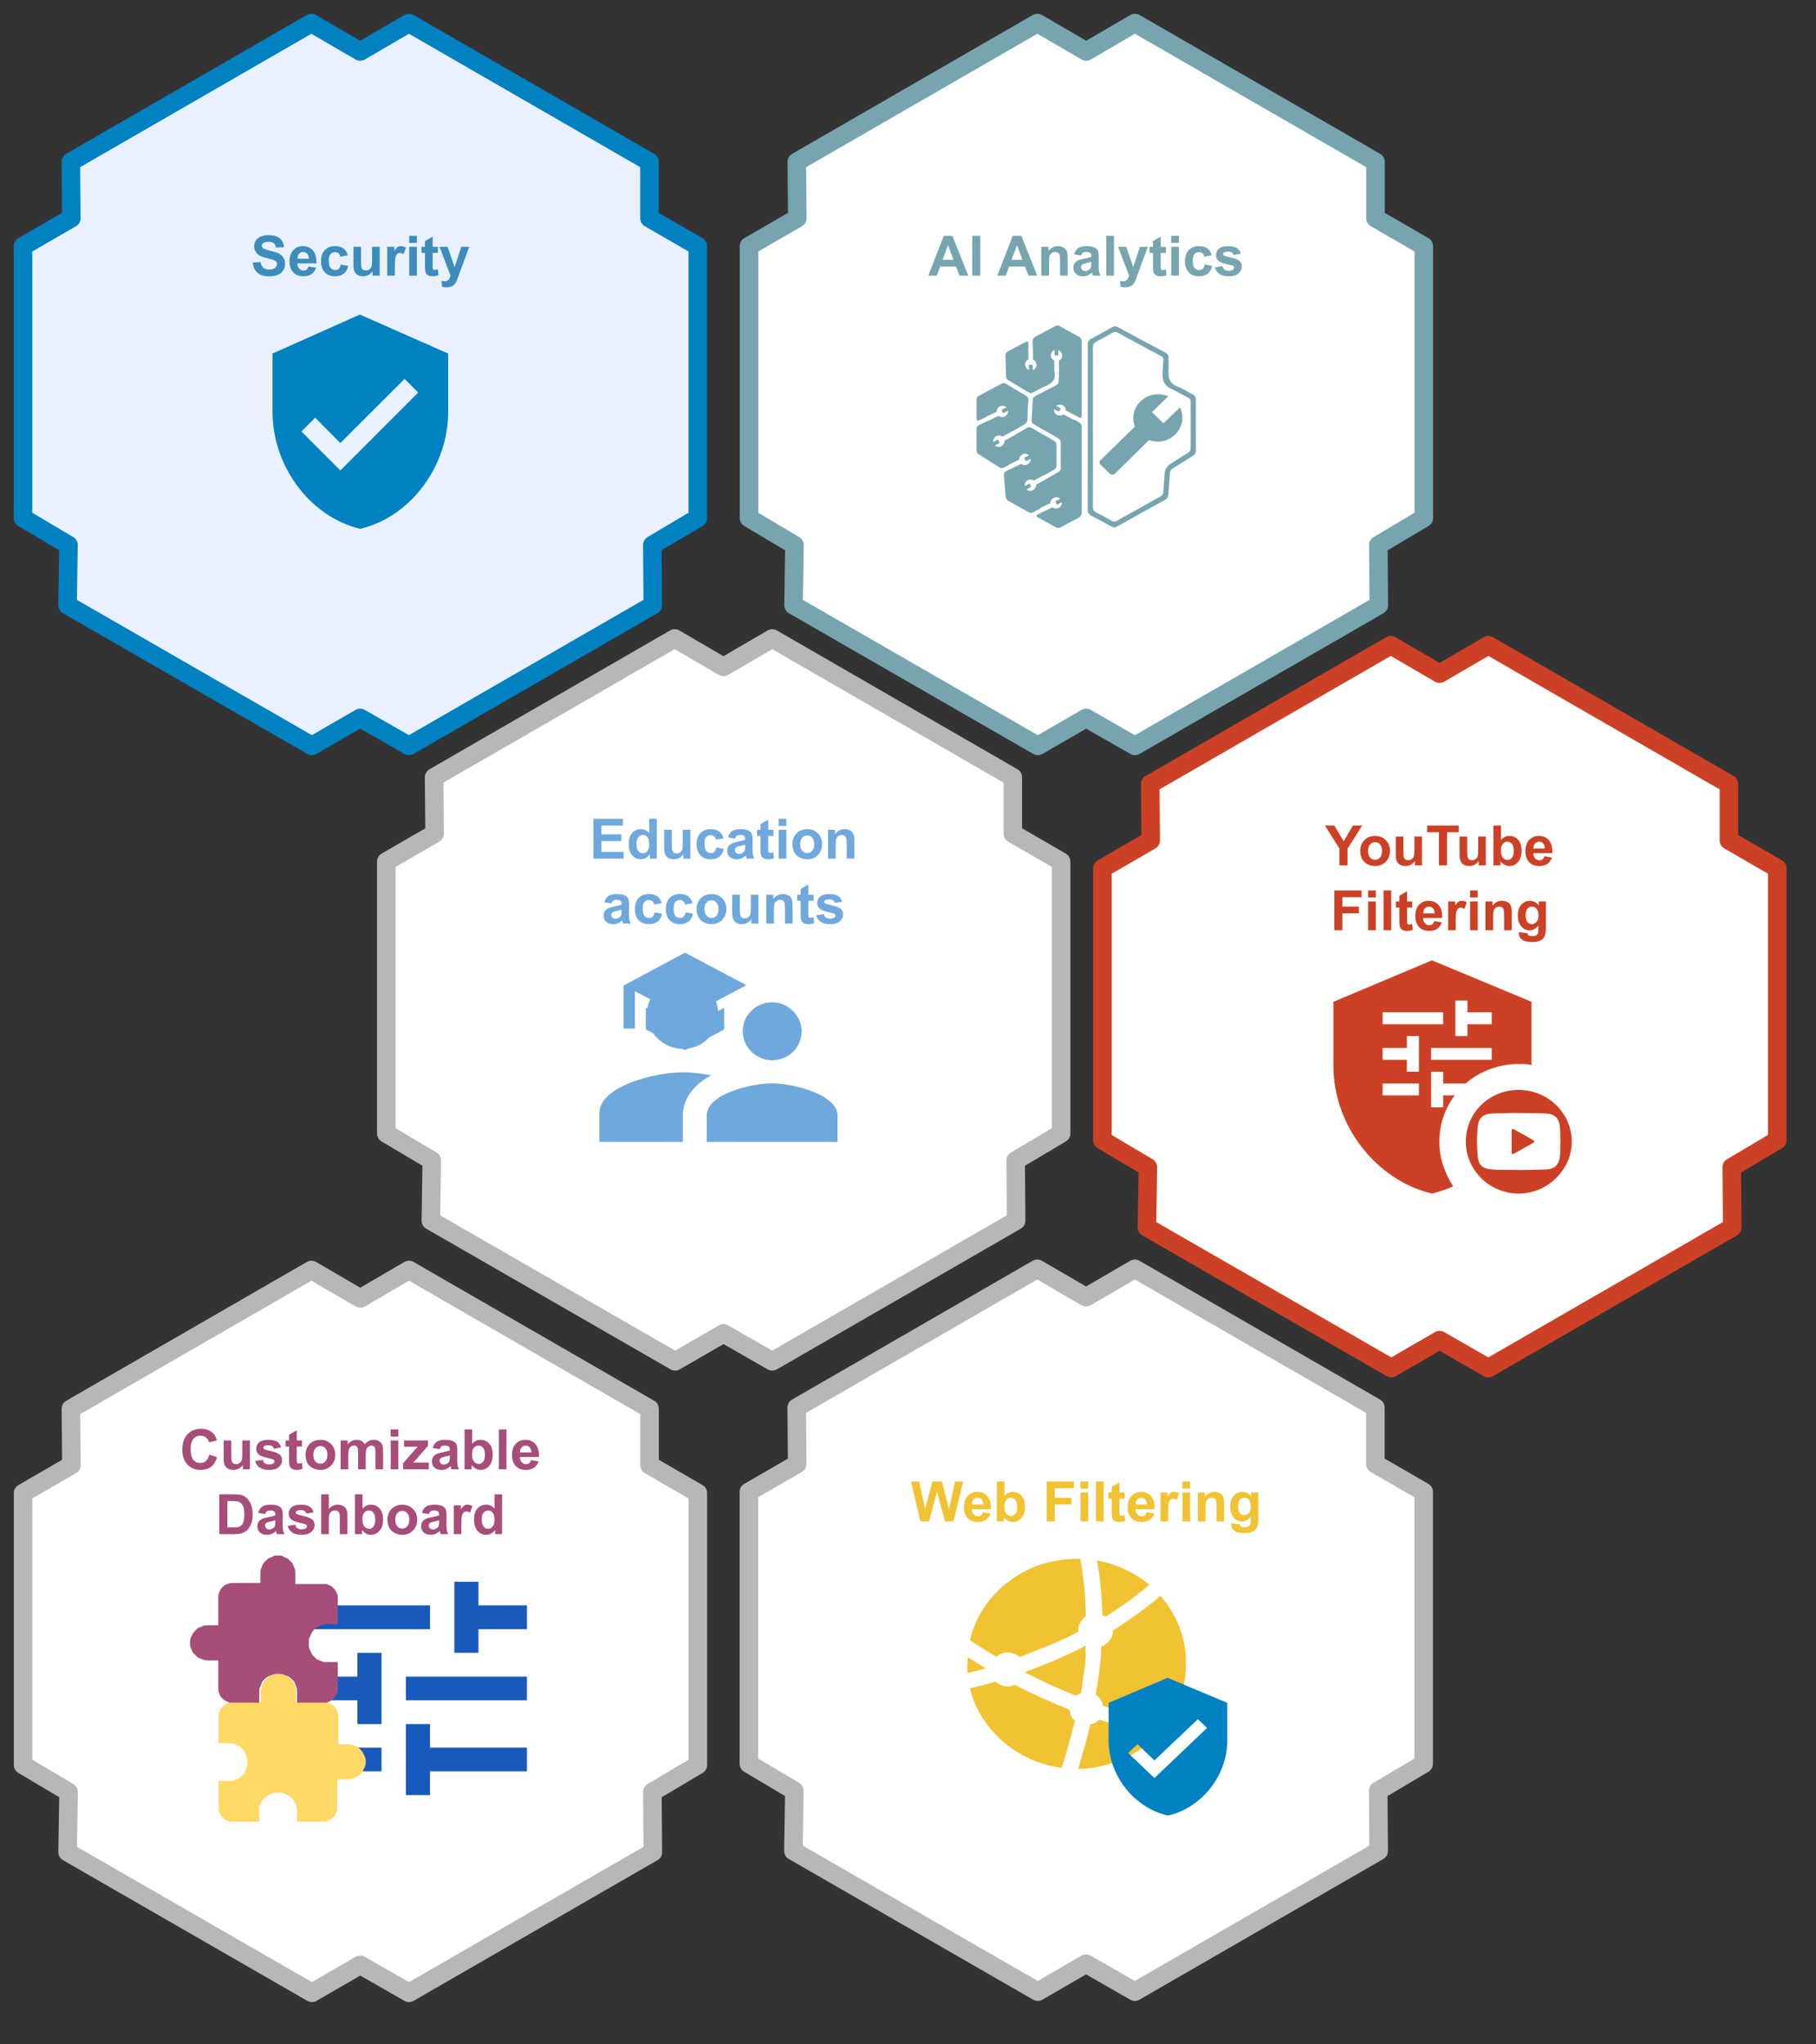 <?xml version="1.0" encoding="UTF-8"?>
<svg xmlns:xlink="http://www.w3.org/1999/xlink" xmlns="http://www.w3.org/2000/svg" version="1.1" viewBox="0.0 0.0 391.927 440.995" fill="none" stroke="none" stroke-linecap="square" stroke-miterlimit="10">
  <rect x="0.0" y="0.0" width="391.927" height="440.995" fill="#333333" stroke="none"/>
  <clipPath id="p.0">
    <path d="m0 0l391.926 0l0 440.995l-391.926 0l0 -440.995z" clip-rule="nonzero"></path>
  </clipPath>
  <g clip-path="url(#p.0)">
    <path fill="#000000" fill-opacity="0.0" d="m0 0l391.926 0l0 440.995l-391.926 0z" fill-rule="evenodd"></path>
    <path fill="#e9f1fe" d="m67.203 4.974l-51.914 29.942l0.103 12.161l-10.424 6.029l0 58.659l9.811 5.825l-0.204 12.979l52.732 30.351l10.424 -6.029l10.526 6.029l52.629 -30.351l-0.102 -12.979l9.811 -5.825l0 -58.659l-10.424 -6.029l0 -12.161l-51.914 -29.942l-10.526 6.132l-10.526 -6.132z" fill-rule="evenodd"></path>
    <path stroke="#0081c2" stroke-width="4.0" stroke-linejoin="round" stroke-linecap="butt" d="m67.203 4.974l-51.914 29.942l0.103 12.161l-10.424 6.029l0 58.659l9.811 5.825l-0.204 12.979l52.732 30.351l10.424 -6.029l10.526 6.029l52.629 -30.351l-0.102 -12.979l9.811 -5.825l0 -58.659l-10.424 -6.029l0 -12.161l-51.914 -29.942l-10.526 6.132l-10.526 -6.132z" fill-rule="evenodd"></path>
    <path fill="#3c8dbc" d="m54.54 56.67l1.688 -0.156q0.156 0.844 0.609 1.25q0.469 0.391 1.266 0.391q0.828 0 1.25 -0.344q0.438 -0.359 0.438 -0.844q0 -0.297 -0.188 -0.516q-0.172 -0.219 -0.625 -0.375q-0.297 -0.109 -1.375 -0.375q-1.406 -0.344 -1.969 -0.844q-0.781 -0.719 -0.781 -1.734q0 -0.656 0.359 -1.219q0.375 -0.578 1.078 -0.875q0.703 -0.297 1.688 -0.297q1.625 0 2.438 0.719q0.812 0.703 0.859 1.875l-1.734 0.078q-0.109 -0.656 -0.484 -0.938q-0.359 -0.297 -1.094 -0.297q-0.75 0 -1.188 0.312q-0.266 0.188 -0.266 0.531q0 0.297 0.25 0.516q0.328 0.281 1.594 0.578q1.266 0.297 1.875 0.625q0.609 0.312 0.953 0.875q0.344 0.547 0.344 1.359q0 0.734 -0.422 1.391q-0.406 0.641 -1.156 0.953q-0.75 0.312 -1.859 0.312q-1.641 0 -2.516 -0.75q-0.859 -0.766 -1.031 -2.203zm12.035 0.812l1.641 0.281q-0.312 0.906 -1.0 1.375q-0.688 0.469 -1.703 0.469q-1.625 0 -2.406 -1.062q-0.625 -0.844 -0.625 -2.141q0 -1.547 0.812 -2.422q0.812 -0.875 2.047 -0.875q1.391 0 2.188 0.922q0.812 0.906 0.766 2.797l-4.125 0q0.031 0.734 0.406 1.141q0.375 0.406 0.953 0.406q0.375 0 0.641 -0.203q0.266 -0.219 0.406 -0.688zm0.094 -1.656q-0.016 -0.719 -0.375 -1.094q-0.344 -0.375 -0.859 -0.375q-0.531 0 -0.891 0.391q-0.344 0.406 -0.344 1.078l2.469 0zm8.393 -0.75l-1.609 0.297q-0.094 -0.484 -0.391 -0.719q-0.281 -0.25 -0.734 -0.25q-0.625 0 -1.0 0.422q-0.359 0.422 -0.359 1.422q0 1.109 0.375 1.562q0.375 0.453 1.0 0.453q0.469 0 0.766 -0.266q0.297 -0.266 0.422 -0.922l1.625 0.281q-0.25 1.109 -0.969 1.688q-0.719 0.562 -1.922 0.562q-1.359 0 -2.172 -0.859q-0.812 -0.859 -0.812 -2.391q0 -1.531 0.812 -2.391q0.812 -0.859 2.203 -0.859q1.141 0 1.812 0.484q0.672 0.484 0.953 1.484zm5.346 4.391l0 -0.938q-0.328 0.5 -0.891 0.797q-0.547 0.281 -1.172 0.281q-0.625 0 -1.125 -0.266q-0.5 -0.281 -0.719 -0.781q-0.219 -0.5 -0.219 -1.375l0 -3.938l1.641 0l0 2.859q0 1.312 0.094 1.609q0.094 0.297 0.328 0.469q0.25 0.172 0.609 0.172q0.422 0 0.75 -0.234q0.344 -0.234 0.469 -0.578q0.125 -0.344 0.125 -1.672l0 -2.625l1.641 0l0 6.219l-1.531 0zm4.814 0l-1.641 0l0 -6.219l1.531 0l0 0.875q0.391 -0.625 0.703 -0.812q0.312 -0.203 0.703 -0.203q0.562 0 1.094 0.312l-0.516 1.422q-0.422 -0.266 -0.766 -0.266q-0.359 0 -0.594 0.203q-0.234 0.188 -0.375 0.688q-0.141 0.484 -0.141 2.078l0 1.922zm3.092 -7.062l0 -1.531l1.656 0l0 1.531l-1.656 0zm0 7.062l0 -6.219l1.656 0l0 6.219l-1.656 0zm6.193 -6.219l0 1.312l-1.125 0l0 2.5q0 0.766 0.031 0.891q0.031 0.125 0.141 0.219q0.125 0.078 0.281 0.078q0.234 0 0.656 -0.172l0.141 1.281q-0.562 0.25 -1.297 0.25q-0.438 0 -0.797 -0.141q-0.359 -0.156 -0.531 -0.391q-0.156 -0.25 -0.234 -0.641q-0.047 -0.297 -0.047 -1.172l0 -2.703l-0.75 0l0 -1.312l0.75 0l0 -1.234l1.656 -0.969l0 2.203l1.125 0zm0.355 0l1.75 0l1.5 4.406l1.453 -4.406l1.703 0l-2.203 5.984l-0.391 1.078q-0.219 0.547 -0.422 0.828q-0.188 0.297 -0.453 0.469q-0.25 0.188 -0.625 0.281q-0.359 0.109 -0.828 0.109q-0.484 0 -0.938 -0.109l-0.141 -1.281q0.391 0.078 0.688 0.078q0.578 0 0.844 -0.344q0.281 -0.328 0.438 -0.859l-2.375 -6.234z" fill-rule="nonzero"></path>
    <path fill="#0081c2" d="m77.669 67.867l-18.852 8.41l0 12.595c0 11.71 8.079 22.615 18.933 25.231c10.893 -2.616 18.973 -13.521 18.973 -25.231l0 -12.595l-19.053 -8.41zm-4.221 33.641l-8.401 -8.41l2.975 -2.978l5.427 5.473l13.868 -13.843l2.934 2.938l-16.802 16.821z" fill-rule="evenodd"></path>
    <path fill="#ffffff" d="m223.888 4.972l-51.917 29.944l0.103 12.162l-10.424 6.029l0 58.662l9.811 5.825l-0.204 12.98l52.735 30.353l10.424 -6.029l10.526 6.029l52.632 -30.353l-0.102 -12.98l9.811 -5.825l0 -58.662l-10.424 -6.029l0 -12.162l-51.917 -29.944l-10.526 6.132l-10.527 -6.132z" fill-rule="evenodd"></path>
    <path stroke="#76a5af" stroke-width="4.0" stroke-linejoin="round" stroke-linecap="butt" d="m223.888 4.972l-51.917 29.944l0.103 12.162l-10.424 6.029l0 58.662l9.811 5.825l-0.204 12.98l52.735 30.353l10.424 -6.029l10.526 6.029l52.632 -30.353l-0.102 -12.98l9.811 -5.825l0 -58.662l-10.424 -6.029l0 -12.162l-51.917 -29.944l-10.526 6.132l-10.527 -6.132z" fill-rule="evenodd"></path>
    <path fill="#76a5af" d="m208.968 59.469l-1.891 0l-0.75 -1.953l-3.438 0l-0.703 1.953l-1.844 0l3.344 -8.594l1.844 0l3.438 8.594zm-3.203 -3.406l-1.172 -3.188l-1.172 3.188l2.344 0zm4.072 3.406l0 -8.594l1.734 0l0 8.594l-1.734 0zm14.02 0l-1.891 0l-0.75 -1.953l-3.438 0l-0.703 1.953l-1.844 0l3.344 -8.594l1.844 0l3.438 8.594zm-3.203 -3.406l-1.172 -3.188l-1.172 3.188l2.344 0zm9.76 3.406l-1.641 0l0 -3.172q0 -1.016 -0.109 -1.312q-0.094 -0.297 -0.344 -0.453q-0.234 -0.172 -0.562 -0.172q-0.438 0 -0.781 0.234q-0.328 0.234 -0.453 0.625q-0.125 0.391 -0.125 1.438l0 2.812l-1.656 0l0 -6.219l1.531 0l0 0.906q0.812 -1.047 2.062 -1.047q0.531 0 0.984 0.203q0.453 0.188 0.688 0.5q0.234 0.297 0.312 0.688q0.094 0.375 0.094 1.094l0 3.875zm2.908 -4.328l-1.5 -0.266q0.25 -0.906 0.859 -1.328q0.625 -0.438 1.844 -0.438q1.094 0 1.625 0.266q0.547 0.25 0.766 0.656q0.219 0.391 0.219 1.469l-0.016 1.922q0 0.828 0.078 1.219q0.078 0.375 0.297 0.828l-1.625 0q-0.062 -0.172 -0.156 -0.484q-0.047 -0.156 -0.062 -0.203q-0.422 0.422 -0.906 0.625q-0.469 0.203 -1.016 0.203q-0.969 0 -1.531 -0.516q-0.547 -0.531 -0.547 -1.328q0 -0.531 0.25 -0.938q0.266 -0.406 0.719 -0.625q0.453 -0.234 1.312 -0.391q1.141 -0.219 1.594 -0.406l0 -0.156q0 -0.484 -0.234 -0.688q-0.234 -0.203 -0.891 -0.203q-0.438 0 -0.688 0.172q-0.234 0.172 -0.391 0.609zm2.203 1.344q-0.312 0.094 -1.0 0.25q-0.688 0.141 -0.906 0.281q-0.312 0.234 -0.312 0.578q0 0.344 0.25 0.609q0.266 0.25 0.656 0.25q0.453 0 0.859 -0.297q0.297 -0.219 0.391 -0.547q0.062 -0.203 0.062 -0.797l0 -0.328zm3.236 2.984l0 -8.594l1.656 0l0 8.594l-1.656 0zm2.553 -6.219l1.75 0l1.5 4.406l1.453 -4.406l1.703 0l-2.203 5.984l-0.391 1.078q-0.219 0.547 -0.422 0.828q-0.188 0.297 -0.453 0.469q-0.25 0.188 -0.625 0.281q-0.359 0.109 -0.828 0.109q-0.484 0 -0.938 -0.109l-0.141 -1.281q0.391 0.078 0.688 0.078q0.578 0 0.844 -0.344q0.281 -0.328 0.438 -0.859l-2.375 -6.234zm10.314 0l0 1.312l-1.125 0l0 2.5q0 0.766 0.031 0.891q0.031 0.125 0.141 0.219q0.125 0.078 0.281 0.078q0.234 0 0.656 -0.172l0.141 1.281q-0.562 0.25 -1.297 0.25q-0.438 0 -0.797 -0.141q-0.359 -0.156 -0.531 -0.391q-0.156 -0.25 -0.234 -0.641q-0.047 -0.297 -0.047 -1.172l0 -2.703l-0.75 0l0 -1.312l0.75 0l0 -1.234l1.656 -0.969l0 2.203l1.125 0zm1.137 -0.844l0 -1.531l1.656 0l0 1.531l-1.656 0zm0 7.062l0 -6.219l1.656 0l0 6.219l-1.656 0zm8.756 -4.391l-1.609 0.297q-0.094 -0.484 -0.391 -0.719q-0.281 -0.25 -0.734 -0.25q-0.625 0 -1.0 0.422q-0.359 0.422 -0.359 1.422q0 1.109 0.375 1.562q0.375 0.453 1.0 0.453q0.469 0 0.766 -0.266q0.297 -0.266 0.422 -0.922l1.625 0.281q-0.25 1.109 -0.969 1.688q-0.719 0.562 -1.922 0.562q-1.359 0 -2.172 -0.859q-0.813 -0.859 -0.813 -2.391q0 -1.531 0.813 -2.391q0.812 -0.859 2.203 -0.859q1.141 0 1.812 0.484q0.672 0.484 0.953 1.484zm0.674 2.609l1.656 -0.25q0.109 0.484 0.422 0.734q0.328 0.25 0.906 0.25q0.641 0 0.953 -0.234q0.219 -0.172 0.219 -0.438q0 -0.188 -0.109 -0.312q-0.125 -0.125 -0.547 -0.219q-2.0 -0.438 -2.531 -0.797q-0.734 -0.516 -0.734 -1.406q0 -0.812 0.625 -1.359q0.641 -0.547 1.984 -0.547q1.281 0 1.906 0.422q0.625 0.406 0.859 1.219l-1.562 0.281q-0.094 -0.359 -0.375 -0.547q-0.281 -0.203 -0.797 -0.203q-0.641 0 -0.922 0.188q-0.188 0.125 -0.188 0.328q0 0.188 0.156 0.312q0.219 0.156 1.531 0.453q1.328 0.297 1.844 0.734q0.516 0.438 0.516 1.219q0 0.859 -0.719 1.484q-0.703 0.609 -2.109 0.609q-1.266 0 -2.016 -0.516q-0.734 -0.516 -0.969 -1.406z" fill-rule="nonzero"></path>
    <path fill="#ffffff" d="m300.162 139.21l-51.917 29.944l0.103 12.162l-10.424 6.029l0 58.662l9.811 5.825l-0.204 12.98l52.735 30.353l10.424 -6.029l10.526 6.029l52.632 -30.353l-0.102 -12.98l9.811 -5.825l0 -58.662l-10.424 -6.029l0 -12.162l-51.917 -29.944l-10.526 6.132l-10.527 -6.132z" fill-rule="evenodd"></path>
    <path stroke="#cc4125" stroke-width="4.0" stroke-linejoin="round" stroke-linecap="butt" d="m300.162 139.21l-51.917 29.944l0.103 12.162l-10.424 6.029l0 58.662l9.811 5.825l-0.204 12.98l52.735 30.353l10.424 -6.029l10.526 6.029l52.632 -30.353l-0.102 -12.98l9.811 -5.825l0 -58.662l-10.424 -6.029l0 -12.162l-51.917 -29.944l-10.526 6.132l-10.527 -6.132z" fill-rule="evenodd"></path>
    <path fill="#cc4125" d="m289.091 186.708l0 -3.609l-3.141 -4.984l2.031 0l2.016 3.406l1.984 -3.406l2.0 0l-3.156 4.984l0 3.609l-1.734 0zm4.473 -3.203q0 -0.812 0.406 -1.578q0.406 -0.781 1.141 -1.172q0.734 -0.406 1.656 -0.406q1.406 0 2.312 0.922q0.906 0.906 0.906 2.312q0 1.406 -0.922 2.344q-0.906 0.922 -2.281 0.922q-0.859 0 -1.641 -0.391q-0.766 -0.391 -1.172 -1.125q-0.406 -0.75 -0.406 -1.828zm1.688 0.094q0 0.922 0.438 1.422q0.438 0.484 1.078 0.484q0.656 0 1.078 -0.484q0.438 -0.5 0.438 -1.438q0 -0.906 -0.438 -1.391q-0.422 -0.5 -1.078 -0.5q-0.641 0 -1.078 0.5q-0.438 0.484 -0.438 1.406zm10.111 3.109l0 -0.938q-0.328 0.5 -0.891 0.797q-0.547 0.281 -1.172 0.281q-0.625 0 -1.125 -0.266q-0.5 -0.281 -0.719 -0.781q-0.219 -0.5 -0.219 -1.375l0 -3.938l1.641 0l0 2.859q0 1.312 0.094 1.609q0.094 0.297 0.328 0.469q0.25 0.172 0.609 0.172q0.422 0 0.75 -0.234q0.344 -0.234 0.469 -0.578q0.125 -0.344 0.125 -1.672l0 -2.625l1.641 0l0 6.219l-1.531 0zm5.189 0l0 -7.141l-2.547 0l0 -1.453l6.812 0l0 1.453l-2.531 0l0 7.141l-1.734 0zm8.58 0l0 -0.938q-0.328 0.5 -0.891 0.797q-0.547 0.281 -1.172 0.281q-0.625 0 -1.125 -0.266q-0.5 -0.281 -0.719 -0.781q-0.219 -0.5 -0.219 -1.375l0 -3.938l1.641 0l0 2.859q0 1.312 0.094 1.609q0.094 0.297 0.328 0.469q0.25 0.172 0.609 0.172q0.422 0 0.75 -0.234q0.344 -0.234 0.469 -0.578q0.125 -0.344 0.125 -1.672l0 -2.625l1.641 0l0 6.219l-1.531 0zm3.174 0l0 -8.594l1.641 0l0 3.094q0.766 -0.859 1.812 -0.859q1.125 0 1.875 0.828q0.75 0.812 0.75 2.359q0 1.594 -0.766 2.453q-0.766 0.859 -1.844 0.859q-0.531 0 -1.047 -0.266q-0.516 -0.266 -0.891 -0.797l0 0.922l-1.531 0zm1.625 -3.25q0 0.969 0.312 1.438q0.422 0.656 1.141 0.656q0.531 0 0.922 -0.469q0.391 -0.469 0.391 -1.469q0 -1.062 -0.391 -1.531q-0.391 -0.484 -1.0 -0.484q-0.578 0 -0.984 0.469q-0.391 0.453 -0.391 1.391zm9.377 1.266l1.641 0.281q-0.312 0.906 -1.0 1.375q-0.688 0.469 -1.703 0.469q-1.625 0 -2.406 -1.062q-0.625 -0.844 -0.625 -2.141q0 -1.547 0.812 -2.422q0.812 -0.875 2.047 -0.875q1.391 0 2.188 0.922q0.812 0.906 0.766 2.797l-4.125 0q0.031 0.734 0.406 1.141q0.375 0.406 0.953 0.406q0.375 0 0.641 -0.203q0.266 -0.219 0.406 -0.688zm0.094 -1.656q-0.016 -0.719 -0.375 -1.094q-0.344 -0.375 -0.859 -0.375q-0.531 0 -0.891 0.391q-0.344 0.406 -0.344 1.078l2.469 0z" fill-rule="nonzero"></path>
    <path fill="#cc4125" d="m287.964 200.708l0 -8.594l5.891 0l0 1.453l-4.156 0l0 2.031l3.578 0l0 1.453l-3.578 0l0 3.656l-1.734 0zm7.299 -7.062l0 -1.531l1.656 0l0 1.531l-1.656 0zm0 7.062l0 -6.219l1.656 0l0 6.219l-1.656 0zm3.334 0l0 -8.594l1.656 0l0 8.594l-1.656 0zm6.193 -6.219l0 1.312l-1.125 0l0 2.5q0 0.766 0.031 0.891q0.031 0.125 0.141 0.219q0.125 0.078 0.281 0.078q0.234 0 0.656 -0.172l0.141 1.281q-0.562 0.25 -1.297 0.25q-0.438 0 -0.797 -0.141q-0.359 -0.156 -0.531 -0.391q-0.156 -0.25 -0.234 -0.641q-0.047 -0.297 -0.047 -1.172l0 -2.703l-0.75 0l0 -1.312l0.75 0l0 -1.234l1.656 -0.969l0 2.203l1.125 0zm4.746 4.234l1.641 0.281q-0.312 0.906 -1.0 1.375q-0.688 0.469 -1.703 0.469q-1.625 0 -2.406 -1.062q-0.625 -0.844 -0.625 -2.141q0 -1.547 0.812 -2.422q0.812 -0.875 2.047 -0.875q1.391 0 2.188 0.922q0.812 0.906 0.766 2.797l-4.125 0q0.031 0.734 0.406 1.141q0.375 0.406 0.953 0.406q0.375 0 0.641 -0.203q0.266 -0.219 0.406 -0.688zm0.094 -1.656q-0.016 -0.719 -0.375 -1.094q-0.344 -0.375 -0.859 -0.375q-0.531 0 -0.891 0.391q-0.344 0.406 -0.344 1.078l2.469 0zm4.549 3.641l-1.641 0l0 -6.219l1.531 0l0 0.875q0.391 -0.625 0.703 -0.812q0.312 -0.203 0.703 -0.203q0.562 0 1.094 0.312l-0.516 1.422q-0.422 -0.266 -0.766 -0.266q-0.359 0 -0.594 0.203q-0.234 0.188 -0.375 0.688q-0.141 0.484 -0.141 2.078l0 1.922zm3.092 -7.062l0 -1.531l1.656 0l0 1.531l-1.656 0zm0 7.062l0 -6.219l1.656 0l0 6.219l-1.656 0zm8.99 0l-1.641 0l0 -3.172q0 -1.016 -0.109 -1.312q-0.094 -0.297 -0.344 -0.453q-0.234 -0.172 -0.562 -0.172q-0.438 0 -0.781 0.234q-0.328 0.234 -0.453 0.625q-0.125 0.391 -0.125 1.438l0 2.812l-1.656 0l0 -6.219l1.531 0l0 0.906q0.812 -1.047 2.062 -1.047q0.531 0 0.984 0.203q0.453 0.188 0.688 0.5q0.234 0.297 0.312 0.688q0.094 0.375 0.094 1.094l0 3.875zm1.518 0.406l1.891 0.234q0.047 0.328 0.219 0.453q0.234 0.172 0.734 0.172q0.641 0 0.969 -0.188q0.219 -0.141 0.328 -0.422q0.078 -0.203 0.078 -0.75l0 -0.922q-0.75 1.016 -1.875 1.016q-1.25 0 -1.984 -1.062q-0.562 -0.844 -0.562 -2.078q0 -1.578 0.75 -2.391q0.75 -0.828 1.875 -0.828q1.141 0 1.891 1.016l0 -0.875l1.547 0l0 5.578q0 1.109 -0.188 1.641q-0.172 0.547 -0.5 0.859q-0.328 0.312 -0.875 0.484q-0.547 0.187 -1.391 0.187q-1.578 0 -2.25 -0.547q-0.656 -0.547 -0.656 -1.375q0 -0.078 0 -0.203zm1.484 -3.641q0 0.984 0.375 1.453q0.391 0.453 0.953 0.453q0.594 0 1.016 -0.469q0.422 -0.484 0.422 -1.406q0 -0.969 -0.406 -1.438q-0.391 -0.469 -1.0 -0.469q-0.594 0 -0.984 0.469q-0.375 0.453 -0.375 1.406z" fill-rule="nonzero"></path>
    <path fill="#ffffff" d="m145.612 137.754l-51.917 29.944l0.103 12.162l-10.424 6.029l0 58.662l9.811 5.825l-0.204 12.98l52.735 30.353l10.424 -6.029l10.526 6.029l52.632 -30.353l-0.102 -12.98l9.811 -5.825l0 -58.662l-10.424 -6.029l0 -12.162l-51.917 -29.944l-10.526 6.132l-10.527 -6.132z" fill-rule="evenodd"></path>
    <path stroke="#b7b7b7" stroke-width="4.0" stroke-linejoin="round" stroke-linecap="butt" d="m145.612 137.754l-51.917 29.944l0.103 12.162l-10.424 6.029l0 58.662l9.811 5.825l-0.204 12.98l52.735 30.353l10.424 -6.029l10.526 6.029l52.632 -30.353l-0.102 -12.98l9.811 -5.825l0 -58.662l-10.424 -6.029l0 -12.162l-51.917 -29.944l-10.526 6.132l-10.527 -6.132z" fill-rule="evenodd"></path>
    <path fill="#6fa8dc" d="m128.063 185.252l0 -8.594l6.375 0l0 1.453l-4.641 0l0 1.906l4.312 0l0 1.453l-4.312 0l0 2.328l4.797 0l0 1.453l-6.531 0zm13.691 0l-1.516 0l0 -0.922q-0.391 0.547 -0.906 0.812q-0.516 0.25 -1.047 0.25q-1.078 0 -1.844 -0.859q-0.75 -0.875 -0.75 -2.422q0 -1.578 0.734 -2.391q0.75 -0.828 1.891 -0.828q1.031 0 1.797 0.859l0 -3.094l1.641 0l0 8.594zm-4.391 -3.25q0 1.0 0.281 1.438q0.391 0.656 1.109 0.656q0.562 0 0.953 -0.484q0.406 -0.484 0.406 -1.453q0 -1.062 -0.391 -1.531q-0.375 -0.484 -0.984 -0.484q-0.578 0 -0.984 0.469q-0.391 0.469 -0.391 1.391zm10.111 3.25l0 -0.938q-0.328 0.5 -0.891 0.797q-0.547 0.281 -1.172 0.281q-0.625 0 -1.125 -0.266q-0.5 -0.281 -0.719 -0.781q-0.219 -0.5 -0.219 -1.375l0 -3.938l1.641 0l0 2.859q0 1.312 0.094 1.609q0.094 0.297 0.328 0.469q0.25 0.172 0.609 0.172q0.422 0 0.75 -0.234q0.344 -0.234 0.469 -0.578q0.125 -0.344 0.125 -1.672l0 -2.625l1.641 0l0 6.219l-1.531 0zm8.658 -4.391l-1.609 0.297q-0.094 -0.484 -0.391 -0.719q-0.281 -0.25 -0.734 -0.25q-0.625 0 -1.0 0.422q-0.359 0.422 -0.359 1.422q0 1.109 0.375 1.562q0.375 0.453 1.0 0.453q0.469 0 0.766 -0.266q0.297 -0.266 0.422 -0.922l1.625 0.281q-0.25 1.109 -0.969 1.688q-0.719 0.562 -1.922 0.562q-1.359 0 -2.172 -0.859q-0.812 -0.859 -0.812 -2.391q0 -1.531 0.812 -2.391q0.812 -0.859 2.203 -0.859q1.141 0 1.812 0.484q0.672 0.484 0.953 1.484zm2.486 0.062l-1.5 -0.266q0.25 -0.906 0.859 -1.328q0.625 -0.438 1.844 -0.438q1.094 0 1.625 0.266q0.547 0.25 0.766 0.656q0.219 0.391 0.219 1.469l-0.016 1.922q0 0.828 0.078 1.219q0.078 0.375 0.297 0.828l-1.625 0q-0.062 -0.172 -0.156 -0.484q-0.047 -0.156 -0.062 -0.203q-0.422 0.422 -0.906 0.625q-0.469 0.203 -1.016 0.203q-0.969 0 -1.531 -0.516q-0.547 -0.531 -0.547 -1.328q0 -0.531 0.25 -0.938q0.266 -0.406 0.719 -0.625q0.453 -0.234 1.312 -0.391q1.141 -0.219 1.594 -0.406l0 -0.156q0 -0.484 -0.234 -0.688q-0.234 -0.203 -0.891 -0.203q-0.438 0 -0.688 0.172q-0.234 0.172 -0.391 0.609zm2.203 1.344q-0.312 0.094 -1.0 0.25q-0.688 0.141 -0.906 0.281q-0.312 0.234 -0.312 0.578q0 0.344 0.25 0.609q0.266 0.25 0.656 0.25q0.453 0 0.859 -0.297q0.297 -0.219 0.391 -0.547q0.062 -0.203 0.062 -0.797l0 -0.328zm6.096 -3.234l0 1.312l-1.125 0l0 2.5q0 0.766 0.031 0.891q0.031 0.125 0.141 0.219q0.125 0.078 0.281 0.078q0.234 0 0.656 -0.172l0.141 1.281q-0.562 0.25 -1.297 0.25q-0.438 0 -0.797 -0.141q-0.359 -0.156 -0.531 -0.391q-0.156 -0.25 -0.234 -0.641q-0.047 -0.297 -0.047 -1.172l0 -2.703l-0.75 0l0 -1.312l0.75 0l0 -1.234l1.656 -0.969l0 2.203l1.125 0zm1.137 -0.844l0 -1.531l1.656 0l0 1.531l-1.656 0zm0 7.062l0 -6.219l1.656 0l0 6.219l-1.656 0zm2.959 -3.203q0 -0.812 0.406 -1.578q0.406 -0.781 1.141 -1.172q0.734 -0.406 1.656 -0.406q1.406 0 2.312 0.922q0.906 0.906 0.906 2.312q0 1.406 -0.922 2.344q-0.906 0.922 -2.281 0.922q-0.859 0 -1.641 -0.391q-0.766 -0.391 -1.172 -1.125q-0.406 -0.75 -0.406 -1.828zm1.688 0.094q0 0.922 0.438 1.422q0.438 0.484 1.078 0.484q0.656 0 1.078 -0.484q0.438 -0.5 0.438 -1.438q0 -0.906 -0.438 -1.391q-0.422 -0.5 -1.078 -0.5q-0.641 0 -1.078 0.5q-0.438 0.484 -0.438 1.406zm11.674 3.109l-1.641 0l0 -3.172q0 -1.016 -0.109 -1.312q-0.094 -0.297 -0.344 -0.453q-0.234 -0.172 -0.562 -0.172q-0.438 0 -0.781 0.234q-0.328 0.234 -0.453 0.625q-0.125 0.391 -0.125 1.438l0 2.812l-1.656 0l0 -6.219l1.531 0l0 0.906q0.812 -1.047 2.062 -1.047q0.531 0 0.984 0.203q0.453 0.188 0.688 0.5q0.234 0.297 0.312 0.688q0.094 0.375 0.094 1.094l0 3.875z" fill-rule="nonzero"></path>
    <path fill="#6fa8dc" d="m131.942 194.923l-1.5 -0.266q0.25 -0.906 0.859 -1.328q0.625 -0.438 1.844 -0.438q1.094 0 1.625 0.266q0.547 0.25 0.766 0.656q0.219 0.391 0.219 1.469l-0.016 1.922q0 0.828 0.078 1.219q0.078 0.375 0.297 0.828l-1.625 0q-0.062 -0.172 -0.156 -0.484q-0.047 -0.156 -0.062 -0.203q-0.422 0.422 -0.906 0.625q-0.469 0.203 -1.016 0.203q-0.969 0 -1.531 -0.516q-0.547 -0.531 -0.547 -1.328q0 -0.531 0.25 -0.938q0.266 -0.406 0.719 -0.625q0.453 -0.234 1.312 -0.391q1.141 -0.219 1.594 -0.406l0 -0.156q0 -0.484 -0.234 -0.688q-0.234 -0.203 -0.891 -0.203q-0.438 0 -0.688 0.172q-0.234 0.172 -0.391 0.609zm2.203 1.344q-0.312 0.094 -1.0 0.25q-0.688 0.141 -0.906 0.281q-0.312 0.234 -0.312 0.578q0 0.344 0.25 0.609q0.266 0.25 0.656 0.25q0.453 0 0.859 -0.297q0.297 -0.219 0.391 -0.547q0.062 -0.203 0.062 -0.797l0 -0.328zm8.658 -1.406l-1.609 0.297q-0.094 -0.484 -0.391 -0.719q-0.281 -0.25 -0.734 -0.25q-0.625 0 -1.0 0.422q-0.359 0.422 -0.359 1.422q0 1.109 0.375 1.562q0.375 0.453 1.0 0.453q0.469 0 0.766 -0.266q0.297 -0.266 0.422 -0.922l1.625 0.281q-0.25 1.109 -0.969 1.688q-0.719 0.562 -1.922 0.562q-1.359 0 -2.172 -0.859q-0.812 -0.859 -0.812 -2.391q0 -1.531 0.812 -2.391q0.812 -0.859 2.203 -0.859q1.141 0 1.812 0.484q0.672 0.484 0.953 1.484zm6.674 0l-1.609 0.297q-0.094 -0.484 -0.391 -0.719q-0.281 -0.25 -0.734 -0.25q-0.625 0 -1.0 0.422q-0.359 0.422 -0.359 1.422q0 1.109 0.375 1.562q0.375 0.453 1.0 0.453q0.469 0 0.766 -0.266q0.297 -0.266 0.422 -0.922l1.625 0.281q-0.25 1.109 -0.969 1.688q-0.719 0.562 -1.922 0.562q-1.359 0 -2.172 -0.859q-0.812 -0.859 -0.812 -2.391q0 -1.531 0.812 -2.391q0.812 -0.859 2.203 -0.859q1.141 0 1.812 0.484q0.672 0.484 0.953 1.484zm0.877 1.188q0 -0.812 0.406 -1.578q0.406 -0.781 1.141 -1.172q0.734 -0.406 1.656 -0.406q1.406 0 2.312 0.922q0.906 0.906 0.906 2.312q0 1.406 -0.922 2.344q-0.906 0.922 -2.281 0.922q-0.859 0 -1.641 -0.391q-0.766 -0.391 -1.172 -1.125q-0.406 -0.75 -0.406 -1.828zm1.688 0.094q0 0.922 0.438 1.422q0.438 0.484 1.078 0.484q0.656 0 1.078 -0.484q0.438 -0.5 0.438 -1.438q0 -0.906 -0.438 -1.391q-0.422 -0.5 -1.078 -0.5q-0.641 0 -1.078 0.5q-0.438 0.484 -0.438 1.406zm10.111 3.109l0 -0.938q-0.328 0.5 -0.891 0.797q-0.547 0.281 -1.172 0.281q-0.625 0 -1.125 -0.266q-0.5 -0.281 -0.719 -0.781q-0.219 -0.5 -0.219 -1.375l0 -3.938l1.641 0l0 2.859q0 1.312 0.094 1.609q0.094 0.297 0.328 0.469q0.25 0.172 0.609 0.172q0.422 0 0.75 -0.234q0.344 -0.234 0.469 -0.578q0.125 -0.344 0.125 -1.672l0 -2.625l1.641 0l0 6.219l-1.531 0zm8.893 0l-1.641 0l0 -3.172q0 -1.016 -0.109 -1.312q-0.094 -0.297 -0.344 -0.453q-0.234 -0.172 -0.562 -0.172q-0.438 0 -0.781 0.234q-0.328 0.234 -0.453 0.625q-0.125 0.391 -0.125 1.438l0 2.812l-1.656 0l0 -6.219l1.531 0l0 0.906q0.812 -1.047 2.062 -1.047q0.531 0 0.984 0.203q0.453 0.188 0.688 0.5q0.234 0.297 0.312 0.688q0.094 0.375 0.094 1.094l0 3.875zm4.533 -6.219l0 1.312l-1.125 0l0 2.5q0 0.766 0.031 0.891q0.031 0.125 0.141 0.219q0.125 0.078 0.281 0.078q0.234 0 0.656 -0.172l0.141 1.281q-0.562 0.25 -1.297 0.25q-0.438 0 -0.797 -0.141q-0.359 -0.156 -0.531 -0.391q-0.156 -0.25 -0.234 -0.641q-0.047 -0.297 -0.047 -1.172l0 -2.703l-0.75 0l0 -1.312l0.75 0l0 -1.234l1.656 -0.969l0 2.203l1.125 0zm0.559 4.438l1.656 -0.25q0.109 0.484 0.422 0.734q0.328 0.25 0.906 0.25q0.641 0 0.953 -0.234q0.219 -0.172 0.219 -0.438q0 -0.188 -0.109 -0.312q-0.125 -0.125 -0.547 -0.219q-2.0 -0.438 -2.531 -0.797q-0.734 -0.516 -0.734 -1.406q0 -0.812 0.625 -1.359q0.641 -0.547 1.984 -0.547q1.281 0 1.906 0.422q0.625 0.406 0.859 1.219l-1.562 0.281q-0.094 -0.359 -0.375 -0.547q-0.281 -0.203 -0.797 -0.203q-0.641 0 -0.922 0.188q-0.188 0.125 -0.188 0.328q0 0.188 0.156 0.312q0.219 0.156 1.531 0.453q1.328 0.297 1.844 0.734q0.516 0.438 0.516 1.219q0 0.859 -0.719 1.484q-0.703 0.609 -2.109 0.609q-1.266 0 -2.016 -0.516q-0.734 -0.516 -0.969 -1.406z" fill-rule="nonzero"></path>
    <path fill="#76a5af" d="m228.202 70.209c-0.154 0 -0.308 0.045 -0.471 0.134c-1.397 0.759 -2.785 1.528 -4.193 2.249c-0.524 0.275 -0.699 0.636 -0.679 1.195c0.049 0.959 0.029 1.926 0.02 2.885c0 0.484 0.068 0.883 0.466 1.253c0.524 0.493 0.456 1.385 -0.049 1.822c-0.239 0.211 -0.538 0.316 -0.839 0.316c-0.321 0 -0.643 -0.119 -0.899 -0.354c-0.514 -0.474 -0.543 -1.186 -0.048 -1.746c0.233 -0.256 0.446 -0.493 0.446 -0.873c-0.019 -0.958 -0.019 -1.926 -0.019 -2.885c0 -0.352 -0.099 -0.511 -0.296 -0.511c-0.106 0 -0.24 0.046 -0.403 0.132c-1.233 0.664 -2.465 1.329 -3.698 1.983c-0.398 0.209 -0.582 0.503 -0.563 0.949c0.068 1.499 0.117 3.008 0.155 4.517c0.01 0.389 0.233 0.607 0.543 0.797c1.427 0.854 2.853 1.708 4.28 2.572c0.181 0.107 0.353 0.172 0.531 0.172c0.137 0 0.278 -0.038 0.429 -0.125c0.883 -0.474 1.757 -0.996 2.688 -1.366c1.417 -0.569 2.3 -1.386 1.98 -3.018c-0.019 -0.095 0.039 -0.209 0.039 -0.313c-0.029 -1.148 0.388 -2.334 -0.602 -3.397c-0.417 -0.446 -0.204 -1.167 0.388 -1.566c0.244 -0.159 0.493 -0.237 0.736 -0.237c0.309 0 0.608 0.126 0.874 0.37c0.485 0.446 0.621 1.11 0.175 1.547c-0.66 0.626 -0.573 1.347 -0.592 2.088c-0.039 1.11 -0.107 2.23 -0.117 3.34c0 0.513 -0.204 0.807 -0.66 1.034c-1.417 0.712 -2.805 1.49 -4.231 2.192c-0.524 0.256 -0.728 0.588 -0.738 1.148c-0.029 1.329 -0.097 2.657 -0.214 3.967c-0.058 0.56 0.117 0.864 0.592 1.129c1.669 0.93 3.3 1.907 4.959 2.837c0.515 0.285 0.767 0.626 0.747 1.234c-0.029 1.718 -0.01 3.435 0.02 5.153c0.01 0.493 -0.175 0.816 -0.621 1.063c-1.339 0.74 -2.659 1.518 -3.998 2.278c-0.388 0.209 -0.641 0.474 -0.767 0.92c-0.167 0.6 -0.641 0.934 -1.202 0.934c-0.157 0 -0.321 -0.026 -0.487 -0.08c-0.572 -0.19 -0.932 -0.864 -0.776 -1.452c0.152 -0.557 0.65 -0.945 1.234 -0.945c0.122 0 0.249 0.017 0.377 0.053c0.145 0.041 0.277 0.061 0.402 0.061c0.225 0 0.427 -0.065 0.646 -0.193c1.213 -0.702 2.426 -1.404 3.649 -2.088c0.417 -0.228 0.621 -0.513 0.611 -0.987c-0.02 -1.462 -0.02 -2.913 -0.01 -4.375c0 -0.437 -0.184 -0.721 -0.572 -0.94c-1.582 -0.902 -3.164 -1.822 -4.736 -2.733c-0.201 -0.116 -0.391 -0.181 -0.585 -0.181c-0.171 0 -0.345 0.051 -0.531 0.162c-1.359 0.816 -2.727 1.613 -4.105 2.401c-0.291 0.171 -0.437 0.408 -0.534 0.731c-0.186 0.613 -0.643 0.961 -1.17 0.961c-0.134 0 -0.272 -0.022 -0.412 -0.069c-0.718 -0.237 -1.087 -0.93 -0.864 -1.613c0.166 -0.503 0.651 -0.833 1.201 -0.833c0.156 0 0.317 0.026 0.478 0.083c0.132 0.049 0.25 0.071 0.362 0.071c0.21 0 0.396 -0.077 0.599 -0.195c1.281 -0.75 2.543 -1.519 3.843 -2.24c0.524 -0.285 0.757 -0.674 0.767 -1.243c0.039 -1.3 0 -2.6 0.175 -3.891c0.078 -0.57 -0.175 -0.921 -0.66 -1.205c-1.378 -0.797 -2.737 -1.623 -4.086 -2.448c-0.194 -0.121 -0.38 -0.187 -0.569 -0.187c-0.151 0 -0.305 0.042 -0.469 0.13c-1.631 0.873 -3.261 1.746 -4.901 2.61c-0.301 0.161 -0.485 0.389 -0.485 0.74c0 1.376 0 2.752 0 4.138c0 0.328 0.093 0.486 0.29 0.486c0.093 0 0.21 -0.036 0.351 -0.106c0.767 -0.379 1.524 -0.74 2.29 -1.101c0.408 -0.18 0.679 -0.408 0.825 -0.873c0.173 -0.577 0.64 -0.898 1.177 -0.898c0.126 0 0.255 0.018 0.386 0.053c0.67 0.18 1.029 0.797 0.883 1.528c-0.114 0.549 -0.501 0.904 -1.086 0.904c-0.113 0 -0.233 -0.013 -0.36 -0.041c-0.162 -0.034 -0.316 -0.05 -0.463 -0.05c-0.462 0 -0.864 0.152 -1.284 0.354c-0.796 0.37 -1.572 0.759 -2.368 1.12c-0.437 0.199 -0.65 0.474 -0.65 0.968c0.02 1.509 0.01 3.008 0 4.517c0 0.408 0.165 0.683 0.505 0.902c1.466 0.911 2.912 1.822 4.358 2.752c0.21 0.135 0.41 0.208 0.617 0.208c0.157 0 0.318 -0.042 0.489 -0.132c0.893 -0.475 1.786 -0.94 2.679 -1.395c0.291 -0.142 0.408 -0.361 0.476 -0.664c0.162 -0.693 0.663 -1.115 1.238 -1.115c0.078 0 0.157 0.008 0.237 0.023c0.708 0.142 1.165 0.816 1.019 1.528c-0.119 0.571 -0.644 0.955 -1.305 0.955c-0.096 0 -0.196 -0.008 -0.297 -0.025c-0.133 -0.023 -0.26 -0.038 -0.384 -0.038c-0.183 0 -0.359 0.033 -0.538 0.124c-0.864 0.455 -1.737 0.911 -2.611 1.347c-0.398 0.199 -0.611 0.484 -0.573 0.93c0.126 1.528 0.243 3.056 0.369 4.583c0.029 0.446 0.223 0.759 0.65 0.987c1.436 0.788 2.863 1.585 4.29 2.391c0.182 0.105 0.356 0.158 0.53 0.158c0.17 0 0.341 -0.05 0.518 -0.148c0.971 -0.55 1.941 -1.082 2.921 -1.604c0.281 -0.161 0.388 -0.389 0.485 -0.674c0.204 -0.628 0.635 -0.959 1.181 -0.959c0.131 0 0.268 0.019 0.411 0.058c0.67 0.19 1.058 0.873 0.854 1.537c-0.155 0.545 -0.605 0.872 -1.185 0.872c-0.148 0 -0.303 -0.021 -0.465 -0.066c-0.168 -0.043 -0.321 -0.077 -0.471 -0.077c-0.145 0 -0.288 0.031 -0.441 0.115c-0.757 0.437 -1.524 0.864 -2.29 1.272c-0.466 0.247 -0.437 0.437 0.01 0.683c1.233 0.664 2.465 1.338 3.678 2.04c0.237 0.135 0.454 0.204 0.673 0.204c0.211 0 0.423 -0.064 0.657 -0.195c1.203 -0.674 2.407 -1.319 3.64 -1.945c0.553 -0.285 0.776 -0.674 0.776 -1.3c-0.029 -3.018 -0.019 -6.035 -0.019 -9.044l0.01 -0.01c-0.01 -3.065 -0.02 -6.13 0 -9.195c0.01 -0.531 -0.155 -0.873 -0.631 -1.139c-0.883 -0.484 -1.747 -1.006 -2.601 -1.528c-0.323 -0.187 -0.629 -0.319 -0.986 -0.319c-0.115 0 -0.235 0.014 -0.363 0.044c-0.13 0.034 -0.259 0.052 -0.385 0.052c-0.37 0 -0.708 -0.155 -0.955 -0.517c-0.417 -0.617 -0.223 -1.452 0.437 -1.822c0.199 -0.111 0.41 -0.164 0.618 -0.164c0.483 0 0.944 0.286 1.168 0.79c0.175 0.37 0.233 0.778 0.66 1.015c0.796 0.418 1.562 0.892 2.329 1.357c0.179 0.108 0.317 0.16 0.422 0.16c0.209 0 0.286 -0.205 0.286 -0.577c-0.01 -5.324 -0.01 -10.657 -0.01 -15.98c0 -0.446 -0.185 -0.721 -0.573 -0.93c-1.398 -0.759 -2.786 -1.518 -4.173 -2.306c-0.172 -0.096 -0.332 -0.144 -0.49 -0.144z" fill-rule="evenodd"></path>
    <path fill="#76a5af" d="m226.313 74.253l4.066 0l0 6.062l-4.066 0z" fill-rule="evenodd"></path>
    <path fill="#ffffff" d="m228.859 75.839c-0.126 -0.123 -0.277 -0.222 -0.442 -0.287l0.014 1.141l-0.821 -0.01l-0.025 -1.151l0 0c-0.484 0.153 -0.813 0.603 -0.807 1.131c0.004 0.344 0.148 0.652 0.376 0.874c0.107 0.105 0.234 0.191 0.373 0.254l0.02 2.398c6.713867E-4 0.053 0.023 0.101 0.058 0.135c0.036 0.035 0.084 0.056 0.138 0.057l0.627 0.008c0.119 0.012 0.215 -0.082 0.192 -0.167l-0.03 -2.408c0.43 -0.185 0.727 -0.604 0.71 -1.1c-0.004 -0.341 -0.152 -0.649 -0.382 -0.874z" fill-rule="evenodd"></path>
    <path fill="#76a5af" d="m224.159 81.119l-4.066 0l0 -6.062l4.066 0z" fill-rule="evenodd"></path>
    <path fill="#ffffff" d="m221.613 79.533c0.126 0.123 0.277 0.222 0.442 0.287l-0.014 -1.141l0.821 0.01l0.025 1.151l0 0c0.484 -0.153 0.813 -0.603 0.807 -1.131c-0.004 -0.344 -0.148 -0.652 -0.376 -0.874c-0.107 -0.105 -0.234 -0.191 -0.373 -0.254l-0.02 -2.398c-6.713867E-4 -0.053 -0.023 -0.101 -0.058 -0.135c-0.036 -0.035 -0.084 -0.056 -0.138 -0.057l-0.627 -0.008c-0.119 -0.012 -0.215 0.082 -0.192 0.167l0.03 2.408c-0.43 0.185 -0.727 0.604 -0.71 1.1c0.004 0.341 0.152 0.649 0.382 0.874z" fill-rule="evenodd"></path>
    <path fill="#76a5af" d="m225.746 88.784l1.926 -3.503l5.459 2.877l-1.926 3.503z" fill-rule="evenodd"></path>
    <path fill="#ffffff" d="m228.38 87.342c-0.171 0.05 -0.331 0.134 -0.468 0.245l1.033 0.529l-0.398 0.703l-1.048 -0.524l0 0c-0.092 0.49 0.158 0.987 0.636 1.232c0.312 0.16 0.656 0.182 0.965 0.091c0.145 -0.043 0.283 -0.111 0.405 -0.201l2.167 1.121c0.048 0.024 0.101 0.028 0.149 0.014c0.048 -0.014 0.091 -0.046 0.117 -0.092l0.303 -0.537c0.067 -0.097 0.028 -0.224 -0.059 -0.245l-2.182 -1.116c0.037 -0.458 -0.199 -0.913 -0.654 -1.134c-0.309 -0.158 -0.656 -0.176 -0.967 -0.085z" fill-rule="evenodd"></path>
    <path fill="#76a5af" d="m217.835 86.21l1.78 3.575l-5.577 2.647l-1.78 -3.575z" fill-rule="evenodd"></path>
    <path fill="#ffffff" d="m217.487 89.143c0.059 -0.165 0.084 -0.341 0.072 -0.515l-1.046 0.51l-0.35 -0.728l1.051 -0.524l0 0c-0.353 -0.36 -0.912 -0.454 -1.396 -0.218c-0.316 0.154 -0.537 0.414 -0.643 0.712c-0.05 0.141 -0.074 0.289 -0.071 0.439l-2.204 1.062c-0.048 0.024 -0.083 0.064 -0.099 0.11c-0.017 0.046 -0.015 0.099 0.008 0.147l0.267 0.555c0.041 0.11 0.17 0.154 0.238 0.097l2.209 -1.077c0.359 0.298 0.875 0.377 1.326 0.146c0.313 -0.152 0.532 -0.417 0.639 -0.718z" fill-rule="evenodd"></path>
    <path fill="#76a5af" d="m222.71 96.564l1.78 3.575l-5.577 2.647l-1.78 -3.575z" fill-rule="evenodd"></path>
    <path fill="#ffffff" d="m222.362 99.497c0.059 -0.165 0.084 -0.341 0.072 -0.515l-1.046 0.51l-0.35 -0.728l1.051 -0.524l0 0c-0.353 -0.36 -0.912 -0.454 -1.396 -0.218c-0.316 0.154 -0.537 0.414 -0.643 0.712c-0.05 0.141 -0.074 0.289 -0.071 0.439l-2.204 1.062c-0.048 0.024 -0.083 0.064 -0.099 0.11c-0.017 0.046 -0.015 0.099 0.008 0.147l0.267 0.555c0.041 0.11 0.17 0.154 0.238 0.097l2.209 -1.077c0.359 0.298 0.875 0.377 1.326 0.146c0.313 -0.152 0.532 -0.417 0.639 -0.718z" fill-rule="evenodd"></path>
    <path fill="#76a5af" d="m229.439 105.946l1.78 3.575l-5.577 2.647l-1.78 -3.575z" fill-rule="evenodd"></path>
    <path fill="#ffffff" d="m229.091 108.879c0.059 -0.165 0.084 -0.341 0.072 -0.515l-1.046 0.51l-0.35 -0.728l1.051 -0.524l0 0c-0.353 -0.36 -0.912 -0.454 -1.396 -0.218c-0.316 0.154 -0.537 0.414 -0.643 0.712c-0.05 0.141 -0.074 0.289 -0.071 0.439l-2.204 1.062c-0.048 0.024 -0.083 0.064 -0.099 0.11c-0.017 0.046 -0.015 0.099 0.008 0.147l0.267 0.555c0.041 0.11 0.17 0.154 0.238 0.097l2.209 -1.077c0.359 0.298 0.875 0.377 1.326 0.146c0.313 -0.152 0.532 -0.417 0.639 -0.718z" fill-rule="evenodd"></path>
    <path fill="#76a5af" d="m220.992 107.303l-1.943 -3.492l5.448 -2.894l1.943 3.492z" fill-rule="evenodd"></path>
    <path fill="#ffffff" d="m221.201 104.355c-0.051 0.168 -0.067 0.345 -0.047 0.518l1.021 -0.559l0.384 0.711l-1.025 0.573l0 0c0.369 0.343 0.932 0.411 1.405 0.152c0.308 -0.169 0.516 -0.439 0.608 -0.742c0.043 -0.143 0.061 -0.293 0.05 -0.443l2.15 -1.165c0.047 -0.026 0.08 -0.068 0.094 -0.115c0.014 -0.047 0.01 -0.1 -0.015 -0.146l-0.293 -0.543c-0.046 -0.108 -0.177 -0.146 -0.242 -0.086l-2.155 1.179c-0.372 -0.281 -0.892 -0.336 -1.331 -0.084c-0.305 0.167 -0.511 0.442 -0.604 0.747z" fill-rule="evenodd"></path>
    <path fill="#76a5af" d="m214.185 97.816l-1.943 -3.492l5.448 -2.894l1.943 3.492z" fill-rule="evenodd"></path>
    <path fill="#ffffff" d="m214.394 94.868c-0.051 0.168 -0.067 0.345 -0.047 0.518l1.021 -0.559l0.384 0.711l-1.025 0.573l0 0c0.369 0.343 0.932 0.411 1.405 0.152c0.308 -0.169 0.516 -0.439 0.608 -0.742c0.043 -0.143 0.061 -0.293 0.05 -0.443l2.15 -1.165c0.047 -0.026 0.08 -0.068 0.094 -0.115c0.014 -0.047 0.01 -0.1 -0.015 -0.146l-0.293 -0.543c-0.046 -0.108 -0.177 -0.146 -0.242 -0.086l-2.155 1.179c-0.372 -0.281 -0.892 -0.336 -1.331 -0.084c-0.305 0.167 -0.511 0.442 -0.604 0.747z" fill-rule="evenodd"></path>
    <path fill="#76a5af" d="m249.944 85.057c0.748 0 1.493 0.149 2.182 0.441l-3.5 3.425l2.463 2.41l3.565 -3.425l0 0c0.972 1.903 0.583 4.249 -1.037 5.835c-1.057 1.034 -2.413 1.542 -3.764 1.542c-0.637 0 -1.273 -0.113 -1.875 -0.337l-7.325 7.23c-0.162 0.159 -0.373 0.238 -0.583 0.238c-0.211 0 -0.421 -0.079 -0.583 -0.238l-1.88 -1.839c-0.389 -0.317 -0.389 -0.888 -0.065 -1.078l7.389 -7.23c-0.713 -1.839 -0.324 -3.996 1.232 -5.454c1.047 -1.024 2.418 -1.519 3.781 -1.519z" fill-rule="evenodd"></path>
    <path fill="#76a5af" d="m240.678 71.618c0.193 0 0.387 0.057 0.599 0.175c1.222 0.698 2.474 1.381 3.725 2.022l3.318 1.808c0.742 0.37 1.455 0.769 2.198 1.153c0.349 0.171 0.582 0.413 0.568 0.826c-0.044 1.381 -0.335 3.29 -0.116 4.172c0.204 0.868 0.83 1.566 1.077 1.709c0.262 0.142 2.911 1.552 4.366 2.307c0.393 0.214 0.568 0.47 0.568 0.911c-0.029 1.111 -0.029 2.221 0 3.332l-0.014 6.622c0.014 0.456 -0.131 0.769 -0.524 1.011c-1.31 0.812 -2.62 1.637 -3.915 2.478c0 0 -1.062 0.57 -1.164 2.008c-0.102 1.452 -0.204 2.677 -0.306 4.016c-0.029 0.441 -0.233 0.741 -0.64 0.954c-1.31 0.712 -2.605 1.438 -3.9 2.193l-3.216 1.78c-0.757 0.427 -1.543 0.84 -2.285 1.296c-0.18 0.108 -0.347 0.159 -0.513 0.159c-0.183 0 -0.365 -0.061 -0.564 -0.173c-1.091 -0.627 -2.198 -1.239 -3.333 -1.794c-0.568 -0.285 -0.742 -0.655 -0.742 -1.253c0.029 -2.834 0.014 -5.682 0.014 -8.515c0 -2.805 0.014 -5.611 -0.014 -8.416l0.029 -3.759c-0.014 -4.528 0 -9.057 -0.029 -13.585c0 -0.669 0.189 -1.068 0.815 -1.381c1.15 -0.584 2.256 -1.225 3.376 -1.865c0.217 -0.125 0.419 -0.189 0.623 -0.189zm-0.025 -1.217c-0.195 0 -0.387 0.061 -0.598 0.182c-1.499 0.84 -2.998 1.695 -4.526 2.492c-0.553 0.285 -0.771 0.627 -0.771 1.253c0.015 11.89 0.015 23.781 -0.014 35.671c0 0.612 0.233 0.982 0.757 1.253c1.485 0.769 2.954 1.567 4.424 2.378c0.194 0.116 0.372 0.17 0.549 0.17c0.194 0 0.387 -0.065 0.6 -0.184c3.42 -1.922 6.855 -3.845 10.304 -5.739c0.509 -0.285 0.742 -0.655 0.786 -1.21c0.102 -1.481 0.247 -2.976 0.32 -4.457c0.029 -0.541 0.204 -0.883 0.669 -1.182c1.455 -0.883 2.867 -1.809 4.308 -2.691c0.451 -0.271 0.64 -0.612 0.626 -1.125c0 -3.66 0 -7.334 0 -11.007c0 -0.513 -0.146 -0.84 -0.64 -1.082c-1.048 -0.527 -2.037 -1.225 -3.143 -1.638c-1.703 -0.655 -2.256 -1.709 -2.125 -3.531c0.029 -0.142 0 -0.299 0 -0.441l0.029 0c0 -0.741 -0.044 -1.481 0 -2.207c0.044 -0.612 -0.189 -0.954 -0.742 -1.253c-3.406 -1.794 -6.811 -3.631 -10.202 -5.468c-0.218 -0.121 -0.415 -0.182 -0.609 -0.182z" fill-rule="evenodd"></path>
    <path fill="#cc4125" d="m309.04 207.192l-21.263 8.947l0 13.868c0 12.749 9.145 24.604 21.263 27.512c1.6 -0.447 3.201 -0.895 4.573 -1.566c-1.829 -2.908 -2.972 -6.039 -2.972 -9.618c0 -9.394 7.545 -16.776 17.148 -16.776c0.915 0 1.829 0 2.744 0.224l0 -13.644l-21.492 -8.947z" fill-rule="evenodd"></path>
    <path fill="#cc4125" d="m327.788 238.953c1.6 0 3.201 1.342 3.201 3.131c0 1.566 -1.6 3.131 -3.201 3.131c-1.829 0 -3.201 -1.566 -3.201 -3.131c0 -1.789 1.372 -3.131 3.201 -3.131zm0 8.723c2.058 0 6.173 0.895 6.402 2.908c-1.6 2.013 -3.887 3.355 -6.402 3.355c-2.744 0 -5.03 -1.342 -6.402 -3.355c0 -2.013 4.115 -2.908 6.402 -2.908zm0 -12.526c-6.402 0 -11.432 4.921 -11.432 11.184c0 6.039 5.03 11.184 11.432 11.184c6.173 0 11.432 -5.145 11.432 -11.184c0 -6.263 -5.259 -11.184 -11.432 -11.184z" fill-rule="evenodd"></path>
    <path fill="#cc4125" d="m317.931 246.107l0 0c0 -5.33 4.479 -9.65 10.004 -9.65l0 0c2.653 0 5.198 1.017 7.074 2.826c1.876 1.81 2.93 4.264 2.93 6.824l0 0c0 5.33 -4.479 9.65 -10.004 9.65l0 0c-5.525 0 -10.004 -4.32 -10.004 -9.65z" fill-rule="evenodd"></path>
    <path fill="#ffffff" d="m326.489 243.579c0.083 0 0.19 0.038 0.322 0.112c1.341 0.747 2.669 1.494 4.003 2.247c0.43 0.245 0.423 0.446 -0.013 0.69c-1.321 0.747 -2.643 1.488 -3.964 2.228c-0.152 0.085 -0.271 0.128 -0.36 0.128c-0.163 0 -0.23 -0.144 -0.23 -0.448c-0.013 -0.753 -0.006 -1.506 -0.006 -2.253c0.006 -0.753 0 -1.506 0.006 -2.26c0.004 -0.299 0.079 -0.444 0.243 -0.444zm0.772 -3.449c-1.238 0 -2.477 0.044 -3.715 0.058c-0.622 0.013 -1.245 0.019 -1.873 0.069c-1.591 0.144 -2.508 0.967 -2.701 2.511c-0.282 2.209 -0.263 4.425 -0.058 6.634c0.18 1.971 0.949 2.718 2.951 2.9c0.954 0.089 1.912 0.101 2.87 0.101c0.365 0 0.73 -0.002 1.095 -0.002c0.43 0 0.859 0.002 1.289 0.013c0.414 0.011 0.829 0.015 1.244 0.015c1.281 0 2.565 -0.042 3.85 -0.065c0.584 -0.006 1.168 -0.031 1.745 -0.075c1.552 -0.119 2.457 -0.998 2.656 -2.511c0.154 -1.161 0.16 -2.329 0.16 -3.841c0 -0.81 0 -1.958 -0.154 -3.107c-0.212 -1.6 -1.123 -2.448 -2.771 -2.573c-1.815 -0.132 -3.631 -0.063 -5.453 -0.113c-0.378 -0.01 -0.756 -0.014 -1.135 -0.014z" fill-rule="evenodd"></path>
    <path fill="#ffffff" d="m298.389 233.777l0 2.549l7.842 0l0 -2.549l-7.842 0zm0 -15.369l0 2.574l13.079 0l0 -2.574l-13.079 0zm13.079 20.492l0 -2.574l10.473 0l0 -2.549l-10.473 0l0 -2.549l-2.606 0l0 7.672l2.606 0zm-7.842 -12.795l-5.237 0l0 2.549l5.237 0l0 2.574l2.606 0l0 -7.697l-2.606 0l0 2.574zm18.315 2.549l0 -2.549l-13.079 0l0 2.549l13.079 0zm-7.842 -5.123l2.606 0l0 -2.549l5.237 0l0 -2.574l-5.237 0l0 -2.549l-2.606 0l0 7.672z" fill-rule="evenodd"></path>
    <path fill="#6fa8dc" d="m156.281 217.455l0 4.66l-8.436 4.462l-8.459 -4.462l0 -4.66l8.459 4.462l8.436 -4.462zm-8.436 -11.914l13.243 7.012l-13.243 7.012l-10.817 -5.715l0 8.067l-2.449 0l0 -9.298l13.266 -7.078z" fill-rule="evenodd"></path>
    <path fill="#6fa8dc" d="m166.624 228.747c3.632 0 6.381 -2.836 6.381 -6.248c0 -3.364 -2.896 -6.248 -6.381 -6.248c-3.583 0 -6.332 2.884 -6.332 6.248c0 3.412 2.896 6.248 6.332 6.248zm-19.242 -2.451c4.32 0 7.608 -3.364 7.608 -7.594c0 -4.181 -3.436 -7.594 -7.608 -7.594c-4.123 0 -7.756 3.412 -7.756 7.594c0 4.229 3.632 7.594 7.756 7.594zm19.242 7.449c-4.663 0 -14.088 2.307 -14.088 6.921l0 5.719l28.225 0l0 -5.719c0 -4.47 -9.425 -6.921 -14.137 -6.921zm-19.242 -2.403c-5.94 0 -18.015 2.98 -18.015 8.795l0 6.248l18.015 0l0 -5.719c0 -2.163 0.834 -5.815 6.087 -8.651c-2.209 -0.433 -4.271 -0.673 -6.087 -0.673z" fill-rule="evenodd"></path>
    <path fill="#ffffff" d="m223.864 273.743l-51.917 29.944l0.103 12.162l-10.424 6.029l0 58.662l9.811 5.825l-0.204 12.98l52.735 30.353l10.424 -6.029l10.526 6.029l52.632 -30.353l-0.102 -12.98l9.811 -5.825l0 -58.662l-10.424 -6.029l0 -12.162l-51.917 -29.944l-10.526 6.132l-10.527 -6.132z" fill-rule="evenodd"></path>
    <path stroke="#b7b7b7" stroke-width="4.0" stroke-linejoin="round" stroke-linecap="butt" d="m223.864 273.743l-51.917 29.944l0.103 12.162l-10.424 6.029l0 58.662l9.811 5.825l-0.204 12.98l52.735 30.353l10.424 -6.029l10.526 6.029l52.632 -30.353l-0.102 -12.98l9.811 -5.825l0 -58.662l-10.424 -6.029l0 -12.162l-51.917 -29.944l-10.526 6.132l-10.527 -6.132z" fill-rule="evenodd"></path>
    <path fill="#f1c232" d="m198.646 328.24l-2.047 -8.594l1.766 0l1.297 5.906l1.578 -5.906l2.062 0l1.5 6.0l1.312 -6.0l1.75 0l-2.078 8.594l-1.844 0l-1.719 -6.422l-1.703 6.422l-1.875 0zm13.484 -1.984l1.641 0.281q-0.312 0.906 -1.0 1.375q-0.688 0.469 -1.703 0.469q-1.625 0 -2.406 -1.062q-0.625 -0.844 -0.625 -2.141q0 -1.547 0.812 -2.422q0.812 -0.875 2.047 -0.875q1.391 0 2.188 0.922q0.812 0.906 0.766 2.797l-4.125 0q0.031 0.734 0.406 1.141q0.375 0.406 0.953 0.406q0.375 0 0.641 -0.203q0.266 -0.219 0.406 -0.688zm0.094 -1.656q-0.016 -0.719 -0.375 -1.094q-0.344 -0.375 -0.859 -0.375q-0.531 0 -0.891 0.391q-0.344 0.406 -0.344 1.078l2.469 0zm2.908 3.641l0 -8.594l1.641 0l0 3.094q0.766 -0.859 1.812 -0.859q1.125 0 1.875 0.828q0.75 0.812 0.75 2.359q0 1.594 -0.766 2.453q-0.766 0.859 -1.844 0.859q-0.531 0 -1.047 -0.266q-0.516 -0.266 -0.891 -0.797l0 0.922l-1.531 0zm1.625 -3.25q0 0.969 0.312 1.438q0.422 0.656 1.141 0.656q0.531 0 0.922 -0.469q0.391 -0.469 0.391 -1.469q0 -1.062 -0.391 -1.531q-0.391 -0.484 -1.0 -0.484q-0.578 0 -0.984 0.469q-0.391 0.453 -0.391 1.391zm9.133 3.25l0 -8.594l5.891 0l0 1.453l-4.156 0l0 2.031l3.578 0l0 1.453l-3.578 0l0 3.656l-1.734 0zm7.299 -7.062l0 -1.531l1.656 0l0 1.531l-1.656 0zm0 7.062l0 -6.219l1.656 0l0 6.219l-1.656 0zm3.334 0l0 -8.594l1.656 0l0 8.594l-1.656 0zm6.193 -6.219l0 1.312l-1.125 0l0 2.5q0 0.766 0.031 0.891q0.031 0.125 0.141 0.219q0.125 0.078 0.281 0.078q0.234 0 0.656 -0.172l0.141 1.281q-0.562 0.25 -1.297 0.25q-0.438 0 -0.797 -0.141q-0.359 -0.156 -0.531 -0.391q-0.156 -0.25 -0.234 -0.641q-0.047 -0.297 -0.047 -1.172l0 -2.703l-0.75 0l0 -1.312l0.75 0l0 -1.234l1.656 -0.969l0 2.203l1.125 0zm4.746 4.234l1.641 0.281q-0.312 0.906 -1.0 1.375q-0.688 0.469 -1.703 0.469q-1.625 0 -2.406 -1.062q-0.625 -0.844 -0.625 -2.141q0 -1.547 0.812 -2.422q0.812 -0.875 2.047 -0.875q1.391 0 2.188 0.922q0.812 0.906 0.766 2.797l-4.125 0q0.031 0.734 0.406 1.141q0.375 0.406 0.953 0.406q0.375 0 0.641 -0.203q0.266 -0.219 0.406 -0.688zm0.094 -1.656q-0.016 -0.719 -0.375 -1.094q-0.344 -0.375 -0.859 -0.375q-0.531 0 -0.891 0.391q-0.344 0.406 -0.344 1.078l2.469 0zm4.549 3.641l-1.641 0l0 -6.219l1.531 0l0 0.875q0.391 -0.625 0.703 -0.812q0.312 -0.203 0.703 -0.203q0.562 0 1.094 0.312l-0.516 1.422q-0.422 -0.266 -0.766 -0.266q-0.359 0 -0.594 0.203q-0.234 0.188 -0.375 0.688q-0.141 0.484 -0.141 2.078l0 1.922zm3.092 -7.062l0 -1.531l1.656 0l0 1.531l-1.656 0zm0 7.062l0 -6.219l1.656 0l0 6.219l-1.656 0zm8.99 0l-1.641 0l0 -3.172q0 -1.016 -0.109 -1.312q-0.094 -0.297 -0.344 -0.453q-0.234 -0.172 -0.562 -0.172q-0.438 0 -0.781 0.234q-0.328 0.234 -0.453 0.625q-0.125 0.391 -0.125 1.438l0 2.812l-1.656 0l0 -6.219l1.531 0l0 0.906q0.812 -1.047 2.062 -1.047q0.531 0 0.984 0.203q0.453 0.188 0.688 0.5q0.234 0.297 0.312 0.688q0.094 0.375 0.094 1.094l0 3.875zm1.518 0.406l1.891 0.234q0.047 0.328 0.219 0.453q0.234 0.172 0.734 0.172q0.641 0 0.969 -0.188q0.219 -0.141 0.328 -0.422q0.078 -0.203 0.078 -0.75l0 -0.922q-0.75 1.016 -1.875 1.016q-1.25 0 -1.984 -1.062q-0.562 -0.844 -0.562 -2.078q0 -1.578 0.75 -2.391q0.75 -0.828 1.875 -0.828q1.141 0 1.891 1.016l0 -0.875l1.547 0l0 5.578q0 1.109 -0.188 1.641q-0.172 0.547 -0.5 0.859q-0.328 0.312 -0.875 0.484q-0.547 0.188 -1.391 0.188q-1.578 0 -2.25 -0.547q-0.656 -0.547 -0.656 -1.375q0 -0.078 0 -0.203zm1.484 -3.641q0 0.984 0.375 1.453q0.391 0.453 0.953 0.453q0.594 0 1.016 -0.469q0.422 -0.484 0.422 -1.406q0 -0.969 -0.406 -1.438q-0.391 -0.469 -1.0 -0.469q-0.594 0 -0.984 0.469q-0.375 0.453 -0.375 1.406z" fill-rule="nonzero"></path>
    <path fill="#f1c232" d="m232.309 336.335c0.254 0 0.634 0 0.845 0c0.718 4.086 1.183 8.213 1.183 12.42c-0.93 0.688 -1.648 1.74 -1.648 2.994c0 0.081 0 0.202 0 0.324c-1.902 1.011 -3.93 1.942 -5.831 2.751c-2.282 0.89 -4.564 1.821 -6.803 2.711c-0.718 -0.647 -1.564 -1.011 -2.62 -1.011c-0.972 0 -1.817 0.364 -2.409 0.931c-1.902 -1.173 -3.803 -2.306 -5.705 -3.56c2.366 -10.033 11.79 -17.559 22.988 -17.559zm4.437 0.324c4.268 0.809 8.113 2.63 11.325 5.259c-3 2.508 -6.085 4.774 -9.423 6.837c-0.254 -0.121 -0.465 -0.202 -0.718 -0.324c-0.127 -3.884 -0.465 -7.889 -1.183 -11.773zm13.691 7.646c3.465 4.005 5.62 9.022 5.493 14.848c0 4.45 -1.31 8.658 -3.676 12.218c-4.775 -0.688 -9.55 -1.821 -14.198 -3.318c-0.127 -1.011 -0.718 -1.821 -1.564 -2.387c0.465 -2.751 0.845 -5.502 1.099 -8.213c0 -0.688 0.085 -1.497 0.085 -2.185c1.437 -0.566 2.535 -1.821 2.535 -3.439l0 -0.081c3.676 -2.306 7.015 -4.693 10.226 -7.444zm-0.465 29.817c-4.31 4.572 -10.48 7.404 -17.283 7.525c0.93 -3.196 1.902 -6.392 2.62 -9.588c0.718 -0.121 1.31 -0.445 1.902 -1.052c4.183 1.376 8.451 2.427 12.762 3.115zm-20.875 7.282c-9.635 -1.254 -17.537 -8.213 -19.776 -17.114c1.902 -0.445 3.676 -0.931 5.493 -1.497c0.676 0.566 1.521 1.052 2.62 1.052c0.592 0 1.056 -0.121 1.521 -0.364c3.93 2.063 7.902 3.763 11.832 5.381c0.127 0.89 0.465 1.821 1.183 2.387c-0.845 3.318 -1.69 6.756 -2.873 10.155zm-20.283 -20.431c-0.085 -0.688 -0.085 -1.376 0 -2.063c0 -0.445 0 -0.89 0 -1.376c1.31 0.809 2.662 1.618 3.972 2.427c-1.31 0.324 -2.662 0.688 -3.972 1.011zm25.523 -5.947c-0.085 0.688 -0.085 1.376 0 2.185c-0.211 2.751 -0.592 5.381 -1.056 8.091c-0.338 0.121 -0.718 0.364 -1.056 0.566c-3.719 -1.456 -7.395 -3.196 -10.987 -5.017l0 -0.081c2.366 -0.931 4.775 -1.861 7.141 -2.872c2.028 -0.931 4.057 -1.821 5.958 -2.872z" fill-rule="evenodd"></path>
    <path fill="#0081c2" d="m251.999 361.989l-12.74 5.408l0 8.098c0 7.529 5.46 14.541 12.794 16.223c7.361 -1.682 12.821 -8.694 12.821 -16.223l0 -8.098l-12.876 -5.408zm-2.852 21.63l-5.677 -5.408l2.01 -1.915l3.667 3.519l9.371 -8.9l1.983 1.889l-11.354 10.815z" fill-rule="evenodd"></path>
    <path fill="#ffffff" d="m67.217 274.005l-51.914 29.942l0.103 12.161l-10.424 6.029l0 58.659l9.811 5.825l-0.204 12.979l52.732 30.351l10.424 -6.029l10.526 6.029l52.629 -30.351l-0.102 -12.979l9.811 -5.825l0 -58.659l-10.424 -6.029l0 -12.161l-51.914 -29.942l-10.526 6.132l-10.526 -6.132z" fill-rule="evenodd"></path>
    <path stroke="#b7b7b7" stroke-width="4.0" stroke-linejoin="round" stroke-linecap="butt" d="m67.217 274.005l-51.914 29.942l0.103 12.161l-10.424 6.029l0 58.659l9.811 5.825l-0.204 12.979l52.732 30.351l10.424 -6.029l10.526 6.029l52.629 -30.351l-0.102 -12.979l9.811 -5.825l0 -58.659l-10.424 -6.029l0 -12.161l-51.914 -29.942l-10.526 6.132l-10.526 -6.132z" fill-rule="evenodd"></path>
    <path fill="#a64d79" d="m45.163 313.842l1.672 0.531q-0.375 1.406 -1.281 2.094q-0.906 0.672 -2.281 0.672q-1.719 0 -2.828 -1.156q-1.094 -1.172 -1.094 -3.203q0 -2.141 1.109 -3.328q1.109 -1.188 2.922 -1.188q1.578 0 2.562 0.922q0.578 0.562 0.875 1.594l-1.719 0.406q-0.156 -0.672 -0.641 -1.047q-0.484 -0.391 -1.172 -0.391q-0.953 0 -1.547 0.688q-0.594 0.672 -0.594 2.219q0 1.625 0.578 2.312q0.594 0.688 1.531 0.688q0.688 0 1.188 -0.438q0.5 -0.438 0.719 -1.375zm7.244 3.156l0 -0.938q-0.328 0.5 -0.891 0.797q-0.547 0.281 -1.172 0.281q-0.625 0 -1.125 -0.266q-0.5 -0.281 -0.719 -0.781q-0.219 -0.5 -0.219 -1.375l0 -3.938l1.641 0l0 2.859q0 1.312 0.094 1.609q0.094 0.297 0.328 0.469q0.25 0.172 0.609 0.172q0.422 0 0.75 -0.234q0.344 -0.234 0.469 -0.578q0.125 -0.344 0.125 -1.672l0 -2.625l1.641 0l0 6.219l-1.531 0zm2.658 -1.781l1.656 -0.25q0.109 0.484 0.422 0.734q0.328 0.25 0.906 0.25q0.641 0 0.953 -0.234q0.219 -0.172 0.219 -0.438q0 -0.188 -0.109 -0.312q-0.125 -0.125 -0.547 -0.219q-2.0 -0.438 -2.531 -0.797q-0.734 -0.516 -0.734 -1.406q0 -0.812 0.625 -1.359q0.641 -0.547 1.984 -0.547q1.281 0 1.906 0.422q0.625 0.406 0.859 1.219l-1.562 0.281q-0.094 -0.359 -0.375 -0.547q-0.281 -0.203 -0.797 -0.203q-0.641 0 -0.922 0.188q-0.188 0.125 -0.188 0.328q0 0.188 0.156 0.312q0.219 0.156 1.531 0.453q1.328 0.297 1.844 0.734q0.516 0.438 0.516 1.219q0 0.859 -0.719 1.484q-0.703 0.609 -2.109 0.609q-1.266 0 -2.016 -0.516q-0.734 -0.516 -0.969 -1.406zm10.111 -4.438l0 1.312l-1.125 0l0 2.5q0 0.766 0.031 0.891q0.031 0.125 0.141 0.219q0.125 0.078 0.281 0.078q0.234 0 0.656 -0.172l0.141 1.281q-0.562 0.25 -1.297 0.25q-0.438 0 -0.797 -0.141q-0.359 -0.156 -0.531 -0.391q-0.156 -0.25 -0.234 -0.641q-0.047 -0.297 -0.047 -1.172l0 -2.703l-0.75 0l0 -1.312l0.75 0l0 -1.234l1.656 -0.969l0 2.203l1.125 0zm0.762 3.016q0 -0.812 0.406 -1.578q0.406 -0.781 1.141 -1.172q0.734 -0.406 1.656 -0.406q1.406 0 2.312 0.922q0.906 0.906 0.906 2.312q0 1.406 -0.922 2.344q-0.906 0.922 -2.281 0.922q-0.859 0 -1.641 -0.391q-0.766 -0.391 -1.172 -1.125q-0.406 -0.75 -0.406 -1.828zm1.688 0.094q0 0.922 0.438 1.422q0.438 0.484 1.078 0.484q0.656 0 1.078 -0.484q0.438 -0.5 0.438 -1.438q0 -0.906 -0.438 -1.391q-0.422 -0.5 -1.078 -0.5q-0.641 0 -1.078 0.5q-0.438 0.484 -0.438 1.406zm5.893 -3.109l1.516 0l0 0.844q0.828 -0.984 1.953 -0.984q0.594 0 1.031 0.25q0.438 0.234 0.719 0.734q0.406 -0.5 0.875 -0.734q0.484 -0.25 1.031 -0.25q0.672 0 1.141 0.281q0.484 0.266 0.719 0.812q0.172 0.391 0.172 1.281l0 3.984l-1.641 0l0 -3.562q0 -0.922 -0.172 -1.188q-0.234 -0.359 -0.703 -0.359q-0.344 0 -0.656 0.219q-0.297 0.203 -0.438 0.609q-0.141 0.406 -0.141 1.297l0 2.984l-1.641 0l0 -3.406q0 -0.906 -0.094 -1.172q-0.078 -0.266 -0.266 -0.391q-0.188 -0.141 -0.5 -0.141q-0.375 0 -0.688 0.219q-0.297 0.203 -0.438 0.594q-0.125 0.375 -0.125 1.266l0 3.031l-1.656 0l0 -6.219zm10.795 -0.844l0 -1.531l1.656 0l0 1.531l-1.656 0zm0 7.062l0 -6.219l1.656 0l0 6.219l-1.656 0zm2.678 0l0 -1.281l2.328 -2.688q0.578 -0.656 0.844 -0.922q-0.281 0.016 -0.75 0.016l-2.203 0.016l0 -1.359l5.156 0l0 1.156l-2.391 2.75l-0.828 0.906q0.688 -0.047 0.844 -0.047l2.547 0l0 1.453l-5.547 0zm7.891 -4.328l-1.5 -0.266q0.25 -0.906 0.859 -1.328q0.625 -0.438 1.844 -0.438q1.094 0 1.625 0.266q0.547 0.25 0.766 0.656q0.219 0.391 0.219 1.469l-0.016 1.922q0 0.828 0.078 1.219q0.078 0.375 0.297 0.828l-1.625 0q-0.062 -0.172 -0.156 -0.484q-0.047 -0.156 -0.062 -0.203q-0.422 0.422 -0.906 0.625q-0.469 0.203 -1.016 0.203q-0.969 0 -1.531 -0.516q-0.547 -0.531 -0.547 -1.328q0 -0.531 0.25 -0.938q0.266 -0.406 0.719 -0.625q0.453 -0.234 1.312 -0.391q1.141 -0.219 1.594 -0.406l0 -0.156q0 -0.484 -0.234 -0.688q-0.234 -0.203 -0.891 -0.203q-0.438 0 -0.688 0.172q-0.234 0.172 -0.391 0.609zm2.203 1.344q-0.312 0.094 -1.0 0.25q-0.688 0.141 -0.906 0.281q-0.312 0.234 -0.312 0.578q0 0.344 0.25 0.609q0.266 0.25 0.656 0.25q0.453 0 0.859 -0.297q0.297 -0.219 0.391 -0.547q0.062 -0.203 0.062 -0.797l0 -0.328zm3.174 2.984l0 -8.594l1.641 0l0 3.094q0.766 -0.859 1.812 -0.859q1.125 0 1.875 0.828q0.75 0.812 0.75 2.359q0 1.594 -0.766 2.453q-0.766 0.859 -1.844 0.859q-0.531 0 -1.047 -0.266q-0.516 -0.266 -0.891 -0.797l0 0.922l-1.531 0zm1.625 -3.25q0 0.969 0.312 1.438q0.422 0.656 1.141 0.656q0.531 0 0.922 -0.469q0.391 -0.469 0.391 -1.469q0 -1.062 -0.391 -1.531q-0.391 -0.484 -1.0 -0.484q-0.578 0 -0.984 0.469q-0.391 0.453 -0.391 1.391zm5.768 3.25l0 -8.594l1.656 0l0 8.594l-1.656 0zm6.943 -1.984l1.641 0.281q-0.312 0.906 -1.0 1.375q-0.688 0.469 -1.703 0.469q-1.625 0 -2.406 -1.062q-0.625 -0.844 -0.625 -2.141q0 -1.547 0.812 -2.422q0.812 -0.875 2.047 -0.875q1.391 0 2.188 0.922q0.812 0.906 0.766 2.797l-4.125 0q0.031 0.734 0.406 1.141q0.375 0.406 0.953 0.406q0.375 0 0.641 -0.203q0.266 -0.219 0.406 -0.688zm0.094 -1.656q-0.016 -0.719 -0.375 -1.094q-0.344 -0.375 -0.859 -0.375q-0.531 0 -0.891 0.391q-0.344 0.406 -0.344 1.078l2.469 0z" fill-rule="nonzero"></path>
    <path fill="#a64d79" d="m47.33 322.404l3.156 0q1.078 0 1.641 0.172q0.75 0.219 1.281 0.797q0.547 0.562 0.828 1.391q0.281 0.812 0.281 2.016q0 1.062 -0.25 1.828q-0.328 0.938 -0.922 1.516q-0.453 0.453 -1.219 0.688q-0.578 0.188 -1.547 0.188l-3.25 0l0 -8.594zm1.734 1.453l0 5.688l1.281 0q0.734 0 1.062 -0.078q0.422 -0.109 0.688 -0.359q0.281 -0.25 0.453 -0.828q0.188 -0.578 0.188 -1.578q0 -0.984 -0.188 -1.516q-0.172 -0.547 -0.484 -0.844q-0.312 -0.297 -0.797 -0.406q-0.375 -0.078 -1.438 -0.078l-0.766 0zm8.15 2.812l-1.5 -0.266q0.25 -0.906 0.859 -1.328q0.625 -0.438 1.844 -0.438q1.094 0 1.625 0.266q0.547 0.25 0.766 0.656q0.219 0.391 0.219 1.469l-0.016 1.922q0 0.828 0.078 1.219q0.078 0.375 0.297 0.828l-1.625 0q-0.062 -0.172 -0.156 -0.484q-0.047 -0.156 -0.062 -0.203q-0.422 0.422 -0.906 0.625q-0.469 0.203 -1.016 0.203q-0.969 0 -1.531 -0.516q-0.547 -0.531 -0.547 -1.328q0 -0.531 0.25 -0.938q0.266 -0.406 0.719 -0.625q0.453 -0.234 1.312 -0.391q1.141 -0.219 1.594 -0.406l0 -0.156q0 -0.484 -0.234 -0.688q-0.234 -0.203 -0.891 -0.203q-0.438 0 -0.688 0.172q-0.234 0.172 -0.391 0.609zm2.203 1.344q-0.312 0.094 -1.0 0.25q-0.688 0.141 -0.906 0.281q-0.312 0.234 -0.312 0.578q0 0.344 0.25 0.609q0.266 0.25 0.656 0.25q0.453 0 0.859 -0.297q0.297 -0.219 0.391 -0.547q0.062 -0.203 0.062 -0.797l0 -0.328zm2.658 1.203l1.656 -0.25q0.109 0.484 0.422 0.734q0.328 0.25 0.906 0.25q0.641 0 0.953 -0.234q0.219 -0.172 0.219 -0.438q0 -0.188 -0.109 -0.312q-0.125 -0.125 -0.547 -0.219q-2.0 -0.438 -2.531 -0.797q-0.734 -0.516 -0.734 -1.406q0 -0.812 0.625 -1.359q0.641 -0.547 1.984 -0.547q1.281 0 1.906 0.422q0.625 0.406 0.859 1.219l-1.562 0.281q-0.094 -0.359 -0.375 -0.547q-0.281 -0.203 -0.797 -0.203q-0.641 0 -0.922 0.188q-0.188 0.125 -0.188 0.328q0 0.188 0.156 0.312q0.219 0.156 1.531 0.453q1.328 0.297 1.844 0.734q0.516 0.438 0.516 1.219q0 0.859 -0.719 1.484q-0.703 0.609 -2.109 0.609q-1.266 0 -2.016 -0.516q-0.734 -0.516 -0.969 -1.406zm8.893 -6.812l0 3.156q0.797 -0.922 1.906 -0.922q0.562 0 1.016 0.219q0.469 0.203 0.703 0.531q0.234 0.328 0.312 0.734q0.078 0.391 0.078 1.219l0 3.656l-1.641 0l0 -3.281q0 -0.984 -0.094 -1.25q-0.094 -0.266 -0.328 -0.422q-0.234 -0.156 -0.594 -0.156q-0.406 0 -0.734 0.203q-0.328 0.203 -0.484 0.609q-0.141 0.391 -0.141 1.172l0 3.125l-1.641 0l0 -8.594l1.641 0zm5.627 8.594l0 -8.594l1.641 0l0 3.094q0.766 -0.859 1.812 -0.859q1.125 0 1.875 0.828q0.75 0.812 0.75 2.359q0 1.594 -0.766 2.453q-0.766 0.859 -1.844 0.859q-0.531 0 -1.047 -0.266q-0.516 -0.266 -0.891 -0.797l0 0.922l-1.531 0zm1.625 -3.25q0 0.969 0.312 1.438q0.422 0.656 1.141 0.656q0.531 0 0.922 -0.469q0.391 -0.469 0.391 -1.469q0 -1.062 -0.391 -1.531q-0.391 -0.484 -1.0 -0.484q-0.578 0 -0.984 0.469q-0.391 0.453 -0.391 1.391zm5.393 0.047q0 -0.812 0.406 -1.578q0.406 -0.781 1.141 -1.172q0.734 -0.406 1.656 -0.406q1.406 0 2.312 0.922q0.906 0.906 0.906 2.312q0 1.406 -0.922 2.344q-0.906 0.922 -2.281 0.922q-0.859 0 -1.641 -0.391q-0.766 -0.391 -1.172 -1.125q-0.406 -0.75 -0.406 -1.828zm1.688 0.094q0 0.922 0.438 1.422q0.438 0.484 1.078 0.484q0.656 0 1.078 -0.484q0.438 -0.5 0.438 -1.438q0 -0.906 -0.438 -1.391q-0.422 -0.5 -1.078 -0.5q-0.641 0 -1.078 0.5q-0.438 0.484 -0.438 1.406zm7.252 -1.219l-1.5 -0.266q0.25 -0.906 0.859 -1.328q0.625 -0.438 1.844 -0.438q1.094 0 1.625 0.266q0.547 0.25 0.766 0.656q0.219 0.391 0.219 1.469l-0.016 1.922q0 0.828 0.078 1.219q0.078 0.375 0.297 0.828l-1.625 0q-0.062 -0.172 -0.156 -0.484q-0.047 -0.156 -0.062 -0.203q-0.422 0.422 -0.906 0.625q-0.469 0.203 -1.016 0.203q-0.969 0 -1.531 -0.516q-0.547 -0.531 -0.547 -1.328q0 -0.531 0.25 -0.938q0.266 -0.406 0.719 -0.625q0.453 -0.234 1.312 -0.391q1.141 -0.219 1.594 -0.406l0 -0.156q0 -0.484 -0.234 -0.688q-0.234 -0.203 -0.891 -0.203q-0.438 0 -0.688 0.172q-0.234 0.172 -0.391 0.609zm2.203 1.344q-0.312 0.094 -1.0 0.25q-0.688 0.141 -0.906 0.281q-0.312 0.234 -0.312 0.578q0 0.344 0.25 0.609q0.266 0.25 0.656 0.25q0.453 0 0.859 -0.297q0.297 -0.219 0.391 -0.547q0.062 -0.203 0.062 -0.797l0 -0.328zm4.814 2.984l-1.641 0l0 -6.219l1.531 0l0 0.875q0.391 -0.625 0.703 -0.812q0.312 -0.203 0.703 -0.203q0.562 0 1.094 0.312l-0.516 1.422q-0.422 -0.266 -0.766 -0.266q-0.359 0 -0.594 0.203q-0.234 0.188 -0.375 0.688q-0.141 0.484 -0.141 2.078l0 1.922zm8.795 0l-1.516 0l0 -0.922q-0.391 0.547 -0.906 0.812q-0.516 0.25 -1.047 0.25q-1.078 0 -1.844 -0.859q-0.75 -0.875 -0.75 -2.422q0 -1.578 0.734 -2.391q0.75 -0.828 1.891 -0.828q1.031 0 1.797 0.859l0 -3.094l1.641 0l0 8.594zm-4.391 -3.25q0 1.0 0.281 1.438q0.391 0.656 1.109 0.656q0.562 0 0.953 -0.484q0.406 -0.484 0.406 -1.453q0 -1.062 -0.391 -1.531q-0.375 -0.484 -0.984 -0.484q-0.578 0 -0.984 0.469q-0.391 0.469 -0.391 1.391z" fill-rule="nonzero"></path>
    <path fill="#185abc" d="m66.675 377.066l0 5.093l15.665 0l0 -5.093l-15.665 0zm0 -30.704l0 5.142l26.125 0l0 -5.142l-26.125 0zm26.125 40.938l0 -5.142l20.92 0l0 -5.093l-20.92 0l0 -5.093l-5.205 0l0 15.327l5.205 0zm-15.665 -25.562l-10.46 0l0 5.093l10.46 0l0 5.142l5.205 0l0 -15.376l-5.205 0l0 5.142zm36.585 5.093l0 -5.093l-26.125 0l0 5.093l26.125 0zm-15.665 -10.235l5.205 0l0 -5.093l10.46 0l0 -5.142l-10.46 0l0 -5.093l-5.205 0l0 15.327z" fill-rule="evenodd"></path>
    <path fill="#ffd966" d="m60.056 361.132l-0.724 0.061l-1.331 0.546l-0.546 0.544l-0.544 0.544l-0.544 1.393l-0.061 0.785l0 2.241l-6.111 0l-0.607 0.058l-1.088 0.424l-0.424 0.424l-0.424 0.483l-0.483 1.029l0 0.605l0 5.812l2.239 0l0.846 0.058l1.453 0.605l0.605 0.546l0.485 0.605l0.544 1.451l0.061 0.849l-0.061 0.785l-0.544 1.454l-0.485 0.605l-0.605 0.605l-1.453 0.546l-0.846 0.058l-2.239 0l0 5.751l0 0.605l0.483 1.09l0.424 0.422l0.424 0.424l1.088 0.485l6.355 0l0 -2.241l0 -0.846l0.605 -1.454l0.605 -0.605l0.546 -0.483l1.451 -0.605l1.695 0l1.392 0.605l0.666 0.483l0.544 0.605l0.605 1.454l0.061 0.846l0 2.241l6.233 0l1.088 -0.485l0.424 -0.424l0.424 -0.422l0.483 -1.09l0 -0.605l0 -6.112l2.3 0l0.788 -0.061l1.331 -0.546l0.605 -0.544l0.483 -0.544l0.607 -1.332l0.058 -0.727l-0.058 -0.788l-0.607 -1.329l-0.483 -0.546l-0.605 -0.544l-1.331 -0.544l-0.788 -0.061l-2.056 0l0 -6.053l-0.061 -0.605l-0.424 -1.029l-0.424 -0.483l-0.483 -0.424l-1.029 -0.424l-0.605 -0.058l-6.111 0l0 -2.241l-0.061 -0.785l-0.546 -1.393l-0.544 -0.544l-0.605 -0.544l-1.271 -0.546l-0.788 -0.061z" fill-rule="evenodd"></path>
    <path fill="#a64d79" d="m40.996 354.474l0.061 0.724l0.546 1.331l0.544 0.546l0.544 0.544l1.393 0.544l0.785 0.061l2.241 0l0 6.111l0.058 0.607l0.424 1.088l0.424 0.424l0.483 0.424l1.029 0.483l0.605 0l5.812 0l0 -2.239l0.058 -0.846l0.605 -1.453l0.546 -0.605l0.605 -0.485l1.451 -0.544l0.849 -0.061l0.785 0.061l1.454 0.544l0.605 0.485l0.605 0.605l0.546 1.453l0.058 0.846l0 2.239l5.751 0l0.605 0l1.09 -0.483l0.422 -0.424l0.424 -0.424l0.485 -1.088l0 -6.355l-2.241 0l-0.846 0l-1.454 -0.605l-0.605 -0.605l-0.483 -0.546l-0.605 -1.451l0 -1.695l0.605 -1.392l0.483 -0.666l0.605 -0.544l1.454 -0.605l0.846 -0.061l2.241 0l0 -6.233l-0.485 -1.088l-0.424 -0.424l-0.422 -0.424l-1.09 -0.483l-0.605 0l-6.112 0l0 -2.3l-0.061 -0.788l-0.546 -1.331l-0.544 -0.605l-0.544 -0.483l-1.332 -0.607l-0.727 -0.058l-0.788 0.058l-1.329 0.607l-0.546 0.483l-0.544 0.605l-0.544 1.331l-0.061 0.788l0 2.056l-6.053 0l-0.605 0.061l-1.029 0.424l-0.483 0.424l-0.424 0.483l-0.424 1.029l-0.058 0.605l0 6.111l-2.241 0l-0.785 0.061l-1.393 0.546l-0.544 0.544l-0.544 0.605l-0.546 1.271l-0.061 0.788z" fill-rule="evenodd"></path>
  </g>
</svg>
